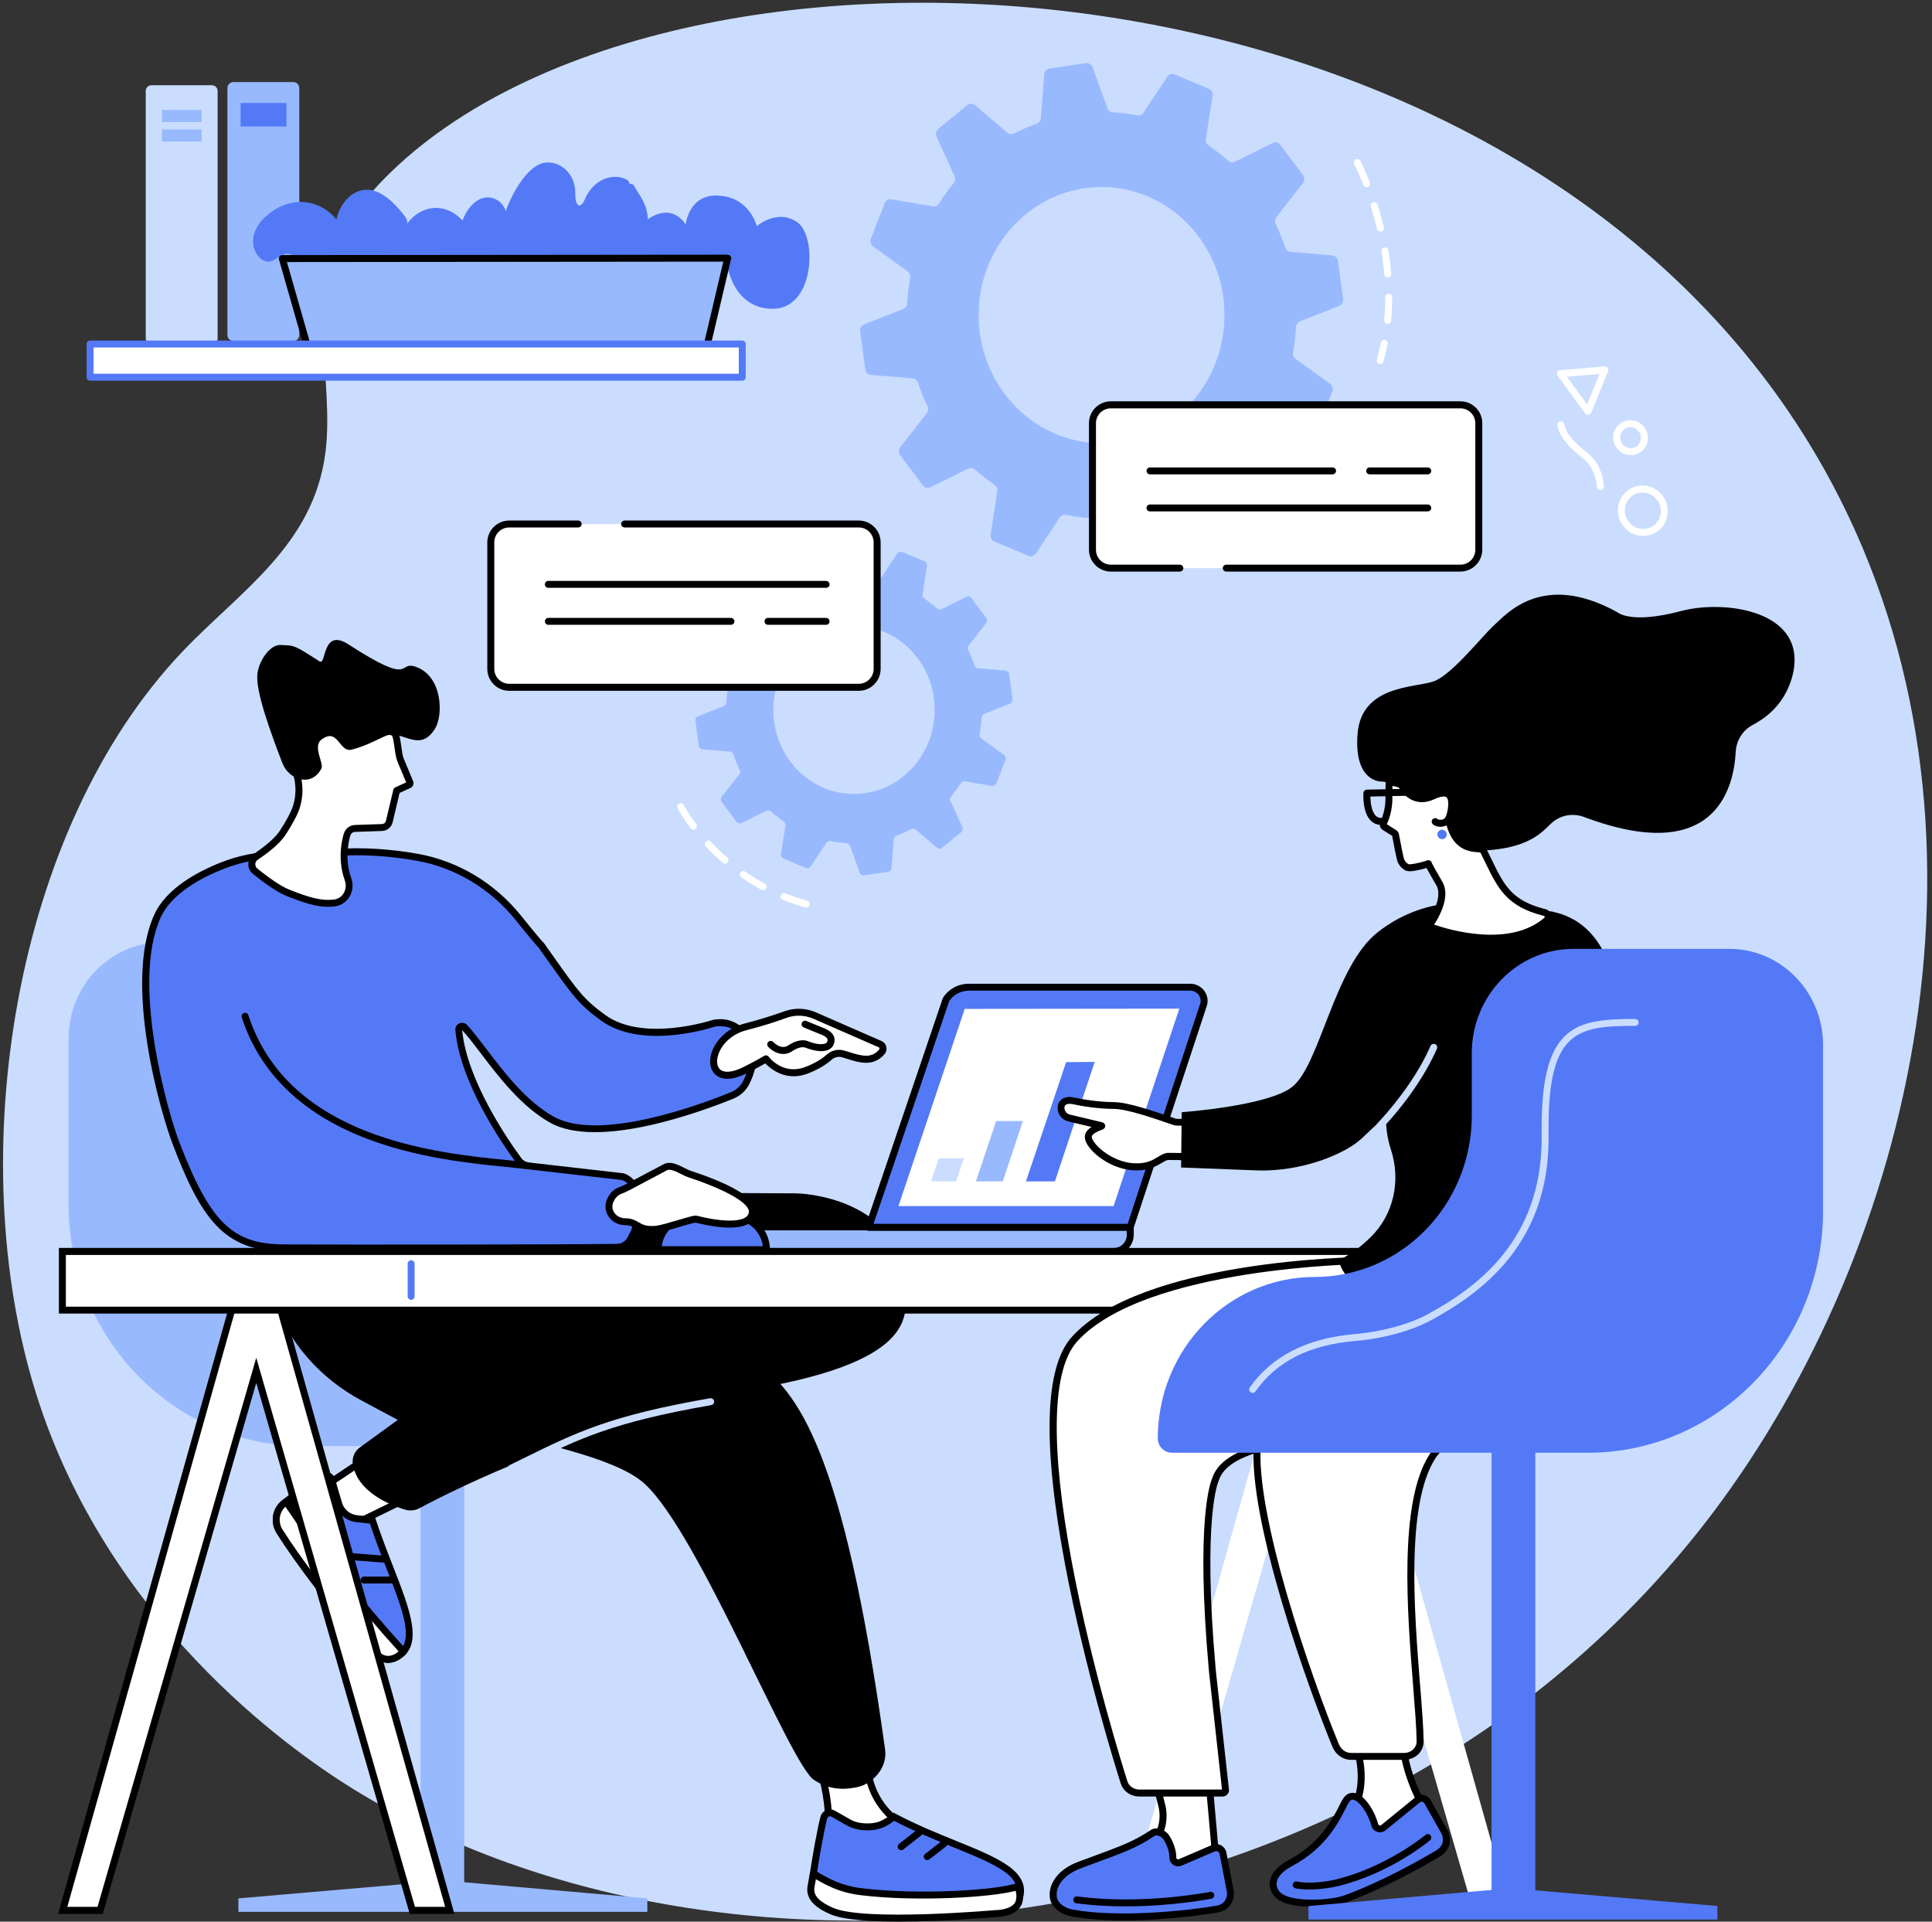 <?xml version="1.0" encoding="UTF-8"?>
<svg width="186px" height="185px" viewBox="0 0 186 185" version="1.1" xmlns="http://www.w3.org/2000/svg" xmlns:xlink="http://www.w3.org/1999/xlink">
    <rect x="0" y="0" width="186" height="185" fill="#333333" stroke="none"/>
    <!-- Generator: Sketch 53.2 (72643) - https://sketchapp.com -->
    <title>piktogramy rekrutacja 3@2x</title>
    <desc>Created with Sketch.</desc>
    <g id="Page-1" stroke="none" stroke-width="1" fill="none" fill-rule="evenodd">
        <g id="New---Dlaczego-my" transform="translate(-895, -4223)" fill-rule="nonzero">
            <g id="piktogramy-rekrutacja-3" transform="translate(895, 4223)">
                <g id="Interviewing_candidate">
                    <path d="M164.92,145.613 C132.967,187.994 70.469,194.828 33.895,172.161 C27.567,168.239 10.248,155.849 3.457,134.11 C-3.656,111.344 1.293,79.836 17.559,62.737 C23.092,56.918 30.181,52.518 31.328,43.577 C32.24,36.481 29.111,28.824 33.907,21.039 C33.907,21.039 34.942,19.364 36.504,17.712 C63.205,-10.575 147.928,-6.851 176.384,46.565 C193.861,79.381 184.257,119.964 164.92,145.613 Z" id="Path" fill="#CADDFF"></path>
                    <g id="Group" transform="translate(5.264, 57.192)">
                        <g transform="translate(0, 4.085)">
                            <g transform="translate(1.17, 29.18)" fill="#99B9FF">
                                <path d="M33.989,10.312 L33.989,16.3 C33.989,24.885 40.756,31.841 49.103,31.841 C57.449,31.841 64.217,38.797 64.217,47.382 C64.217,48.147 63.597,48.765 62.836,48.765 L22.829,48.765 C10.318,48.765 0.17,38.331 0.17,25.462 L0.17,9.524 C0.17,4.406 4.205,0.257 9.183,0.257 L24.221,0.257 C29.614,0.263 33.989,4.762 33.989,10.312 Z" id="Path"></path>
                                <rect id="Rectangle" x="34.047" y="47.429" width="4.211" height="45.544"></rect>
                                <polygon id="Path" points="55.888 92.302 37.253 90.662 35.545 90.662 16.518 92.302 16.518 93.597 55.888 93.597"></polygon>
                            </g>
                            <g transform="translate(8.189, 0)">
                                <g transform="translate(10.528, 53.107)">
                                    <g transform="translate(5.264, 25.095)">
                                        <polygon id="Path" fill="#FFFFFF" points="6.568 0.554 0.86 4.377 3.749 7.797 10.324 4.587"></polygon>
                                        <path d="M3.749,8.135 C3.656,8.135 3.556,8.094 3.492,8.019 L0.602,4.599 C0.538,4.529 0.515,4.429 0.526,4.336 C0.538,4.243 0.591,4.155 0.673,4.103 L6.381,0.28 C6.516,0.187 6.703,0.21 6.814,0.333 L10.569,4.365 C10.639,4.441 10.675,4.552 10.651,4.651 C10.634,4.756 10.563,4.844 10.47,4.891 L3.895,8.106 C3.849,8.124 3.802,8.135 3.749,8.135 Z M1.357,4.447 L3.837,7.382 L9.768,4.482 L6.516,0.986 L1.357,4.447 Z" id="Shape" fill="#000000"></path>
                                    </g>
                                    <g transform="translate(1.755, 26.845)">
                                        <g>
                                            <path d="M5.346,0.905 C4.486,1.436 2.907,2.439 1.614,3.49 C0.801,4.149 0.62,5.317 1.182,6.198 C2.755,8.701 6.668,14.094 10.669,18.138 C10.944,18.412 11.599,18.763 12.464,18.296 C15.436,16.685 12.26,11.637 10.131,5.147 L8.598,4.978 C7.785,4.885 7.107,4.319 6.873,3.531 L6.194,1.231 C6.089,0.87 5.668,0.706 5.346,0.905 Z" id="Path" fill="#5479F7"></path>
                                            <path d="M11.622,18.856 C11.107,18.856 10.686,18.634 10.423,18.372 C6.428,14.327 2.533,8.982 0.895,6.373 C0.246,5.34 0.462,3.986 1.404,3.227 C2.72,2.159 4.328,1.132 5.171,0.619 C5.41,0.473 5.703,0.444 5.966,0.543 C6.235,0.642 6.434,0.858 6.51,1.132 L7.188,3.432 C7.382,4.091 7.949,4.564 8.627,4.64 L10.37,4.832 L10.435,5.036 C10.967,6.653 11.575,8.211 12.113,9.588 C13.78,13.86 15.102,17.234 12.611,18.582 C12.265,18.78 11.926,18.856 11.622,18.856 Z M5.522,1.185 C4.691,1.692 3.112,2.702 1.825,3.747 C1.146,4.295 0.994,5.27 1.462,6.017 C3.088,8.602 6.943,13.895 10.903,17.899 C10.996,17.992 11.493,18.43 12.301,17.998 C14.272,16.93 13.108,13.954 11.499,9.834 C10.979,8.509 10.394,7.009 9.879,5.451 L8.563,5.305 C7.615,5.2 6.826,4.535 6.551,3.618 L5.872,1.319 C5.849,1.249 5.796,1.191 5.732,1.161 C5.691,1.156 5.609,1.132 5.522,1.185 Z" id="Shape" fill="#000000"></path>
                                        </g>
                                        <g transform="translate(0, 2.918)">
                                            <path d="M1.813,0.414 C1.813,0.414 1.679,0.519 1.62,0.572 C0.807,1.231 0.626,2.399 1.187,3.28 C2.761,5.783 6.674,11.176 10.675,15.22 C10.949,15.494 11.605,15.845 12.47,15.378 C12.733,15.232 13.125,14.864 13.125,14.864 L12.856,14.567 C9.002,10.33 5.457,5.813 2.258,1.056 L1.813,0.414 Z" id="Path" fill="#FFFFFF"></path>
                                            <path d="M11.622,15.938 C11.107,15.938 10.686,15.716 10.423,15.454 C6.428,11.409 2.533,6.064 0.895,3.455 C0.246,2.422 0.462,1.068 1.404,0.309 C1.468,0.257 1.603,0.152 1.603,0.152 C1.679,0.093 1.772,0.07 1.86,0.082 C1.954,0.093 2.035,0.146 2.088,0.228 L2.521,0.87 C5.703,5.597 9.253,10.125 13.09,14.339 L13.359,14.637 C13.482,14.771 13.476,14.981 13.342,15.103 C13.301,15.144 12.909,15.506 12.616,15.67 C12.265,15.862 11.926,15.938 11.622,15.938 Z M1.737,0.905 C1.135,1.465 1.012,2.387 1.462,3.099 C3.088,5.684 6.943,10.977 10.903,14.981 C10.996,15.074 11.493,15.512 12.301,15.08 C12.4,15.028 12.523,14.928 12.64,14.835 L12.599,14.788 C8.744,10.551 5.165,5.994 1.971,1.243 L1.737,0.905 Z" id="Shape" fill="#000000"></path>
                                        </g>
                                        <path d="M11.166,9.203 C11.154,9.203 11.148,9.203 11.137,9.203 L8.235,8.976 C8.048,8.958 7.914,8.801 7.925,8.614 C7.937,8.427 8.107,8.293 8.288,8.305 L11.189,8.532 C11.376,8.55 11.511,8.707 11.499,8.894 C11.482,9.075 11.335,9.203 11.166,9.203 Z" id="Path" fill="#000000"></path>
                                        <path d="M9.312,11.217 C9.125,11.217 8.978,11.065 8.978,10.884 C8.978,10.697 9.125,10.551 9.312,10.551 L12.148,10.546 C12.148,10.546 12.148,10.546 12.148,10.546 C12.336,10.546 12.482,10.697 12.482,10.878 C12.482,11.065 12.336,11.211 12.148,11.211 L9.312,11.217 C9.312,11.217 9.312,11.217 9.312,11.217 Z" id="Path" fill="#000000"></path>
                                    </g>
                                    <path d="M52.571,0.502 C54.911,0.514 62.86,1.827 63.094,9.092 C63.176,11.567 65.158,16.136 50.29,19.031 C32.568,22.486 19.384,29.209 16.412,30.808 C15.98,31.041 15.471,31.094 15.003,30.948 C13.517,30.493 10.376,29.221 9.984,26.53 C9.897,25.929 10.166,25.328 10.657,24.966 L14.313,22.311 L10.844,20.455 C6.884,18.342 3.755,14.858 2.328,10.592 C1.059,6.776 0.427,0.245 0.427,0.245 L52.571,0.502 Z" id="Path" fill="#000000"></path>
                                    <polygon id="Path" fill="#FFFFFF" points="117.964 69.95 102.932 17.963 87.905 69.95 84.302 69.95 100.814 11.293 105.049 11.287 121.567 69.95"></polygon>
                                    <g transform="translate(54.396, 54.858)">
                                        <path d="M0.825,1.949 C1.392,4.079 1.532,6.303 1.246,8.485 L9.78,7.062 C7.668,6.268 6.054,4.529 5.416,2.364 L4.931,0.712 L0.825,1.949 Z" id="Path" fill="#FFFFFF"></path>
                                        <path d="M1.246,8.818 C1.158,8.818 1.076,8.783 1.012,8.725 C0.936,8.649 0.901,8.544 0.912,8.439 C1.199,6.285 1.059,4.132 0.497,2.031 C0.45,1.856 0.55,1.675 0.725,1.622 L4.825,0.391 C4.913,0.368 5.001,0.374 5.083,0.414 C5.159,0.455 5.217,0.531 5.247,0.613 L5.732,2.264 C6.335,4.319 7.89,5.988 9.891,6.741 C10.031,6.793 10.119,6.933 10.107,7.085 C10.09,7.237 9.978,7.359 9.826,7.382 L1.293,8.806 C1.287,8.818 1.269,8.818 1.246,8.818 Z M1.234,2.177 C1.714,4.114 1.848,6.099 1.638,8.083 L8.662,6.91 C6.955,5.959 5.656,4.359 5.1,2.463 L4.708,1.132 L1.234,2.177 Z" id="Shape" fill="#000000"></path>
                                    </g>
                                    <g transform="translate(53.226, 59.527)">
                                        <g transform="translate(0.585, 0)">
                                            <path d="M1.521,1.08 C1.246,2.142 0.678,5.13 0.456,6.927 C0.316,8.054 1.053,9.104 2.152,9.373 C5.264,10.137 12.657,9.95 18.816,10.096 C19.238,10.108 20.01,9.886 20.337,8.865 C21.448,5.363 14.804,4.447 8.265,0.992 C8.265,0.992 7.885,1.313 7.329,1.617 C6.387,2.124 4.849,2.078 3.919,1.552 L2.433,0.706 C2.071,0.496 1.62,0.683 1.521,1.08 Z" id="Path" fill="#5479F7"></path>
                                            <path d="M18.846,10.429 C18.834,10.429 18.822,10.429 18.811,10.429 C17.237,10.394 15.558,10.376 13.932,10.365 C9.043,10.318 4.428,10.277 2.071,9.699 C0.801,9.384 -0.041,8.176 0.123,6.886 C0.345,5.095 0.912,2.101 1.193,0.998 C1.269,0.706 1.468,0.473 1.749,0.356 C2.024,0.239 2.334,0.257 2.591,0.409 L4.077,1.255 C4.925,1.739 6.335,1.762 7.159,1.319 C7.68,1.039 8.037,0.735 8.042,0.735 L8.218,0.589 L8.417,0.694 C10.435,1.762 12.476,2.591 14.278,3.321 C18.319,4.961 21.513,6.256 20.653,8.964 C20.308,10.05 19.472,10.429 18.846,10.429 Z M1.842,1.161 C1.562,2.241 1,5.247 0.784,6.968 C0.667,7.919 1.287,8.818 2.228,9.046 C4.504,9.606 9.294,9.653 13.932,9.694 C15.558,9.705 17.243,9.723 18.822,9.758 C18.968,9.769 19.705,9.729 20.015,8.76 C20.659,6.741 18.284,5.661 14.026,3.939 C12.265,3.227 10.277,2.416 8.294,1.383 C8.124,1.512 7.838,1.71 7.481,1.903 C6.457,2.457 4.785,2.428 3.743,1.832 L2.258,0.986 C2.182,0.94 2.088,0.934 2.006,0.969 C1.924,1.01 1.866,1.08 1.842,1.161 Z" id="Shape" fill="#000000"></path>
                                        </g>
                                        <g transform="translate(0, 5.836)">
                                            <path d="M0.872,1.908 C0.866,1.938 0.86,1.961 0.86,1.973 C0.719,3.099 1.807,3.77 2.843,4.225 C5.978,5.608 18.699,4.47 18.699,4.47 C18.699,4.47 20.407,4.488 20.858,3.461 C20.922,3.309 20.957,3.087 20.969,2.9 C20.986,2.702 20.963,2.498 20.916,2.305 L20.805,1.844 C19.074,2.533 11.283,3.058 5.627,2.358 C3.252,2.066 1.883,1.039 1.088,0.648 C1.094,0.648 0.983,1.261 0.872,1.908 Z" id="Path" fill="#FFFFFF"></path>
                                            <path d="M9.358,5.247 C6.58,5.247 3.948,5.077 2.708,4.529 C1.69,4.079 0.351,3.321 0.526,1.926 C0.526,1.92 0.532,1.891 0.538,1.844 C0.649,1.202 0.76,0.584 0.76,0.584 C0.778,0.479 0.848,0.391 0.942,0.344 C1.035,0.298 1.146,0.298 1.24,0.344 C1.398,0.42 1.573,0.519 1.772,0.636 C2.585,1.097 3.814,1.792 5.668,2.025 C11.265,2.72 18.98,2.212 20.676,1.535 C20.764,1.5 20.869,1.506 20.951,1.547 C21.039,1.593 21.098,1.669 21.121,1.762 L21.232,2.224 C21.291,2.463 21.308,2.696 21.291,2.93 C21.267,3.216 21.22,3.437 21.15,3.601 C20.635,4.762 18.91,4.809 18.699,4.809 C18.284,4.838 13.646,5.247 9.358,5.247 Z M1.199,1.961 L1.193,2.008 C1.1,2.743 1.655,3.326 2.977,3.916 C6.001,5.252 18.542,4.149 18.67,4.138 C18.682,4.138 18.694,4.138 18.705,4.138 C19.115,4.132 20.255,4.003 20.554,3.332 C20.571,3.291 20.618,3.163 20.641,2.883 C20.653,2.725 20.641,2.562 20.6,2.393 L20.571,2.282 C18.272,2.918 10.949,3.362 5.592,2.696 C3.603,2.451 2.305,1.716 1.451,1.226 C1.415,1.208 1.38,1.185 1.345,1.167 C1.304,1.389 1.252,1.675 1.199,1.961 Z" id="Shape" fill="#000000"></path>
                                        </g>
                                        <path d="M9.557,4.208 C9.458,4.208 9.358,4.167 9.294,4.079 C9.177,3.933 9.206,3.723 9.347,3.607 L11.183,2.159 C11.33,2.043 11.54,2.072 11.657,2.212 C11.774,2.358 11.745,2.568 11.605,2.685 L9.768,4.132 C9.704,4.184 9.628,4.208 9.557,4.208 Z" id="Path" fill="#000000"></path>
                                        <path d="M12.061,5.165 C11.961,5.165 11.862,5.118 11.798,5.036 C11.686,4.891 11.71,4.68 11.856,4.57 L13.465,3.321 C13.611,3.21 13.821,3.233 13.932,3.379 C14.044,3.525 14.02,3.735 13.874,3.846 L12.265,5.095 C12.201,5.141 12.131,5.165 12.061,5.165 Z" id="Path" fill="#000000"></path>
                                    </g>
                                    <path d="M37.27,11.847 C37.27,11.847 43.768,13.277 48.6,16.615 C52.788,19.51 57.204,25.036 61.228,54.024 C61.497,55.967 59.836,57.362 58.695,57.63 C57.081,58.004 55.753,57.858 54.39,56.976 C52.068,55.471 43.289,33.177 38.06,28.444 C32.831,23.712 10.733,22.702 6.469,16.679 C2.205,10.656 12.669,10.656 12.669,10.656 L37.27,11.847 Z" id="Path" fill="#000000"></path>
                                    <path d="M25.239,27.295 C25.116,27.295 24.993,27.225 24.94,27.108 C24.858,26.945 24.929,26.74 25.092,26.659 C25.519,26.449 25.929,26.25 26.327,26.052 C31.585,23.466 34.761,21.902 44.377,20.227 C44.558,20.198 44.734,20.315 44.763,20.502 C44.792,20.683 44.675,20.858 44.488,20.887 C34.966,22.55 31.819,24.097 26.613,26.653 C26.215,26.851 25.806,27.05 25.373,27.26 C25.338,27.283 25.285,27.295 25.239,27.295 Z" id="Path" fill="#CADDFF"></path>
                                </g>
                                <g transform="translate(50.887, 33.265)">
                                    <g>
                                        <g transform="translate(0, 22.76)">
                                            <path d="M42.096,3.181 L2.837,3.181 C1.527,3.181 0.468,2.118 0.468,0.817 L0.468,0.817 L44.47,0.817 L44.47,0.817 C44.47,2.118 43.406,3.181 42.096,3.181 Z" id="Path" fill="#99B9FF"></path>
                                            <path d="M42.868,3.513 L2.076,3.513 C1.006,3.513 0.14,2.644 0.14,1.582 L0.14,0.817 C0.14,0.63 0.292,0.484 0.474,0.484 L44.476,0.484 C44.663,0.484 44.81,0.636 44.81,0.817 L44.81,1.582 C44.804,2.644 43.932,3.513 42.868,3.513 Z M0.807,1.15 L0.807,1.582 C0.807,2.282 1.375,2.848 2.076,2.848 L42.868,2.848 C43.57,2.848 44.137,2.282 44.137,1.582 L44.137,1.15 L0.807,1.15 Z" id="Shape" fill="#000000"></path>
                                        </g>
                                        <g transform="translate(18.717, 0)">
                                            <path d="M25.753,23.618 L0.579,23.618 L8.025,1.687 C8.505,0.951 9.335,0.502 10.236,0.502 L31.521,0.502 C32.486,0.502 33.106,1.441 32.796,2.27 C32.661,2.591 25.753,23.618 25.753,23.618 Z" id="Path" fill="#5479F7"></path>
                                            <path d="M25.753,23.951 L0.579,23.951 C0.474,23.951 0.368,23.898 0.304,23.811 C0.24,23.723 0.222,23.612 0.257,23.507 L7.703,1.576 C7.715,1.552 7.727,1.523 7.738,1.5 C8.282,0.659 9.212,0.163 10.23,0.163 L31.515,0.163 C32.082,0.163 32.591,0.426 32.913,0.887 C33.217,1.331 33.287,1.891 33.1,2.381 C32.983,2.696 28.45,16.475 26.069,23.717 C26.028,23.857 25.9,23.951 25.753,23.951 Z M1.041,23.28 L25.508,23.28 C26.297,20.875 32.351,2.463 32.474,2.142 C32.585,1.856 32.538,1.523 32.357,1.261 C32.164,0.986 31.86,0.829 31.515,0.829 L10.236,0.829 C9.464,0.829 8.75,1.202 8.329,1.827 L1.041,23.28 Z" id="Shape" fill="#000000"></path>
                                        </g>
                                        <polygon id="Path" fill="#FFFFFF" points="42.868 21.57 22.156 21.57 28.538 2.585 49.196 2.562"></polygon>
                                    </g>
                                    <g transform="translate(25.151, 7.587)" id="Path">
                                        <polygon fill="#CADDFF" points="2.562 11.602 0.14 11.602 0.889 9.384 3.299 9.378"></polygon>
                                        <polygon fill="#99B9FF" points="7.054 11.602 4.463 11.602 6.411 5.795 8.99 5.789"></polygon>
                                        <polygon fill="#5479F7" points="12.072 11.602 9.282 11.602 13.149 0.123 15.898 0.105"></polygon>
                                    </g>
                                </g>
                                <g transform="translate(0, 19.842)">
                                    <g>
                                        <path d="M1.708,7.073 C2.808,4.651 5.732,3.081 8.007,2.194 C9.581,1.582 11.248,1.243 12.932,1.179 L18.892,0.945 C21.144,0.782 23.8,0.887 26.695,1.401 C30.544,2.083 33.995,4.19 36.451,7.237 C37.563,8.614 38.539,9.804 38.621,9.834 C41.844,14.368 42.283,15.168 44.611,16.86 C48.5,19.685 55.315,17.379 55.315,17.379 C57.584,17.041 58.409,18.733 58.818,19.679 C59.315,20.811 58.836,22.194 58.397,23.081 C58.116,23.647 57.637,24.091 57.052,24.33 C54.133,25.521 44.201,29.238 39.645,26.653 C35.849,24.499 33.299,20 31.263,17.794 C31.058,17.572 30.69,17.735 30.713,18.039 C31.146,23.005 35.229,28.894 36.469,30.586 C36.691,30.89 37.03,31.082 37.399,31.129 L46.389,32.156 C46.512,32.168 46.646,32.215 46.781,32.29 C47.372,32.606 47.752,33.207 47.839,33.872 C47.98,34.934 47.892,36.918 47.565,37.56 L47.255,38.167 C47.003,38.657 46.506,38.967 45.962,38.978 C41.183,39.054 19.659,39.066 13.81,39.031 C8.464,39.002 6.317,36.358 3.463,28.894 C2.34,25.912 -1.228,13.539 1.708,7.073 Z" id="Path" fill="#5479F7"></path>
                                        <path d="M24.701,39.369 C20.062,39.369 15.933,39.364 13.815,39.352 C8.066,39.317 5.884,36.13 3.158,28.999 C2.024,26.023 -1.608,13.569 1.398,6.939 C2.544,4.412 5.557,2.795 7.879,1.885 C9.464,1.266 11.16,0.916 12.915,0.846 L18.875,0.613 C21.326,0.438 24.051,0.595 26.748,1.074 C30.632,1.762 34.17,3.881 36.703,7.026 C38.341,9.057 38.715,9.472 38.797,9.553 C38.832,9.577 38.861,9.606 38.885,9.635 C39.218,10.102 39.516,10.528 39.797,10.919 C42.189,14.298 42.757,15.098 44.804,16.586 C48.512,19.276 55.133,17.082 55.203,17.059 C55.221,17.053 55.244,17.047 55.262,17.047 C57.865,16.656 58.777,18.757 59.122,19.545 C59.66,20.776 59.187,22.229 58.695,23.227 C58.379,23.869 57.841,24.365 57.175,24.639 C54.203,25.853 44.155,29.6 39.475,26.945 C36.715,25.375 34.597,22.597 32.895,20.362 C32.234,19.492 31.608,18.669 31.041,18.045 C31.485,22.9 35.515,28.713 36.744,30.382 C36.908,30.61 37.165,30.756 37.446,30.791 L46.436,31.818 C46.582,31.829 46.757,31.882 46.945,31.987 C47.611,32.343 48.073,33.032 48.179,33.819 C48.319,34.864 48.249,36.959 47.875,37.7 L47.565,38.307 C47.26,38.908 46.652,39.288 45.974,39.299 C42.932,39.346 32.995,39.369 24.701,39.369 Z M1.708,7.073 L2.012,7.213 C-0.872,13.569 2.737,26.017 3.784,28.76 C6.75,36.521 8.908,38.652 13.821,38.681 C19.723,38.716 41.218,38.704 45.968,38.628 C46.395,38.622 46.775,38.383 46.968,37.998 L47.278,37.391 C47.559,36.837 47.652,34.922 47.518,33.901 C47.442,33.323 47.108,32.827 46.629,32.571 C46.488,32.495 46.406,32.483 46.371,32.477 L37.37,31.45 C36.908,31.397 36.481,31.152 36.206,30.773 C34.948,29.069 30.825,23.105 30.386,18.056 C30.362,17.771 30.515,17.514 30.772,17.403 C31.029,17.292 31.322,17.35 31.515,17.56 C32.111,18.208 32.755,19.054 33.439,19.953 C35.1,22.136 37.171,24.861 39.815,26.361 C44.231,28.871 54.034,25.206 56.929,24.021 C57.438,23.811 57.859,23.426 58.099,22.935 C58.532,22.06 58.953,20.811 58.514,19.813 C57.993,18.623 57.21,17.444 55.391,17.706 C54.829,17.893 48.307,19.959 44.412,17.129 C42.277,15.576 41.698,14.759 39.253,11.31 C38.984,10.925 38.686,10.511 38.364,10.061 C38.171,9.88 37.697,9.332 36.188,7.453 C33.755,4.429 30.362,2.399 26.637,1.739 C23.993,1.266 21.326,1.115 18.916,1.284 L12.944,1.517 C11.265,1.582 9.645,1.92 8.13,2.509 C5.919,3.373 3.071,4.891 2.012,7.213 L1.708,7.073 Z" id="Shape" fill="#000000"></path>
                                    </g>
                                    <g transform="translate(49.132, 35.599)">
                                        <path d="M0.778,3.589 L11.213,3.589 C11.213,1.815 9.768,0.374 7.99,0.374 L4.001,0.374 C2.217,0.374 0.778,1.815 0.778,3.589 Z" id="Path" fill="#5479F7"></path>
                                        <path d="M11.207,3.922 L0.772,3.922 C0.585,3.922 0.439,3.77 0.439,3.589 C0.439,1.634 2.035,0.041 3.995,0.041 L7.984,0.041 C9.943,0.041 11.54,1.634 11.54,3.589 C11.546,3.776 11.394,3.922 11.207,3.922 Z M1.129,3.256 L10.85,3.256 C10.686,1.827 9.464,0.712 7.984,0.712 L3.995,0.712 C2.521,0.712 1.298,1.827 1.129,3.256 Z" id="Shape" fill="#000000"></path>
                                    </g>
                                    <g transform="translate(44.453, 30.347)">
                                        <path d="M0.942,3.928 C1.129,3.566 1.433,3.28 1.819,3.146 C2.094,3.046 2.363,2.918 2.615,2.784 L6.165,0.899 C6.832,0.572 7.779,1.331 8.469,1.558 C10.552,2.241 14.868,3.858 14.512,5.369 C14.125,7.003 10.423,6.227 9.107,5.9 C8.809,5.824 6.083,6.811 5.223,6.875 C4.036,6.962 3.761,6.665 3.176,6.355 C2.913,6.215 2.615,6.151 2.293,6.151 C1.802,6.145 1.334,5.941 1.029,5.562 L1.024,5.55 C0.684,5.13 0.626,4.546 0.872,4.062 L0.942,3.928 Z" id="Path" fill="#FFFFFF"></path>
                                        <path d="M4.825,7.225 C4.018,7.225 3.65,7.015 3.258,6.787 C3.182,6.741 3.1,6.694 3.012,6.647 C2.802,6.536 2.568,6.484 2.287,6.484 C1.679,6.478 1.123,6.215 0.766,5.766 C0.339,5.235 0.263,4.505 0.573,3.91 L0.643,3.776 C0.872,3.326 1.246,2.994 1.702,2.83 C1.924,2.749 2.164,2.644 2.457,2.486 L6.007,0.601 C6.633,0.292 7.329,0.648 7.949,0.957 C8.177,1.074 8.393,1.179 8.575,1.243 C13.038,2.708 15.149,4.126 14.839,5.451 C14.751,5.824 14.529,6.116 14.184,6.332 C12.985,7.062 10.464,6.589 9.054,6.239 C8.867,6.25 8.148,6.466 7.563,6.635 C6.662,6.904 5.732,7.178 5.247,7.219 C5.095,7.219 4.954,7.225 4.825,7.225 Z M6.528,1.15 C6.446,1.15 6.375,1.161 6.305,1.196 L2.767,3.076 C2.445,3.245 2.176,3.367 1.924,3.461 C1.632,3.566 1.386,3.788 1.234,4.085 L1.164,4.219 C0.977,4.581 1.024,5.025 1.281,5.346 C1.521,5.649 1.889,5.818 2.293,5.818 C2.679,5.818 3.024,5.9 3.328,6.064 C3.422,6.116 3.509,6.163 3.597,6.215 C4.001,6.449 4.293,6.612 5.194,6.548 C5.603,6.519 6.58,6.227 7.37,5.994 C8.639,5.614 8.984,5.527 9.189,5.579 C11.376,6.128 13.114,6.192 13.833,5.754 C14.026,5.638 14.137,5.486 14.184,5.293 C14.383,4.447 12.102,3.105 8.364,1.873 C8.136,1.797 7.896,1.681 7.645,1.552 C7.265,1.36 6.843,1.15 6.528,1.15 Z" id="Shape" fill="#000000"></path>
                                    </g>
                                    <g transform="translate(54.396, 15.757)">
                                        <g>
                                            <path d="M17.056,4.389 C17.255,4.149 17.167,3.776 16.88,3.653 L10.581,0.899 C9.686,0.508 8.68,0.473 7.779,0.8 C6.849,1.138 5.51,1.587 3.972,1.973 C0.006,2.976 -0.292,8.2 3.808,6.192 C5.112,5.55 5.896,5.066 5.896,5.066 C5.884,5.071 7.387,7.079 9.791,6.174 C10.885,5.76 11.587,5.27 11.996,4.896 C12.347,4.581 12.833,4.47 13.283,4.587 C14.365,4.867 15.962,5.702 17.056,4.389 Z" id="Path" fill="#FFFFFF"></path>
                                            <path d="M2.176,6.98 C1.685,6.98 1.345,6.828 1.111,6.647 C0.602,6.256 0.409,5.573 0.579,4.774 C0.831,3.572 1.948,2.136 3.884,1.646 C5.445,1.249 6.797,0.794 7.662,0.484 C8.651,0.123 9.739,0.163 10.715,0.589 L17.015,3.344 C17.249,3.449 17.418,3.647 17.477,3.898 C17.535,4.149 17.477,4.406 17.313,4.599 C16.255,5.871 14.81,5.41 13.751,5.071 C13.552,5.007 13.371,4.949 13.201,4.902 C12.856,4.815 12.488,4.902 12.225,5.136 C11.815,5.503 11.078,6.034 9.914,6.478 C8.118,7.155 6.785,6.344 6.153,5.801 C6.013,5.684 5.908,5.579 5.826,5.497 C5.492,5.69 4.849,6.052 3.96,6.49 C3.211,6.851 2.632,6.98 2.176,6.98 Z M9.048,0.905 C8.657,0.905 8.265,0.975 7.89,1.109 C7.013,1.43 5.638,1.891 4.048,2.294 C2.392,2.714 1.445,3.91 1.234,4.908 C1.123,5.445 1.228,5.888 1.521,6.116 C1.93,6.431 2.708,6.35 3.656,5.883 C4.931,5.258 5.709,4.78 5.715,4.774 C5.837,4.698 5.989,4.71 6.101,4.797 C6.13,4.821 6.153,4.85 6.177,4.879 C6.258,4.984 7.569,6.641 9.668,5.848 C10.733,5.445 11.4,4.966 11.768,4.634 C12.201,4.243 12.798,4.103 13.365,4.249 C13.552,4.295 13.745,4.359 13.95,4.424 C15.167,4.809 16.079,5.019 16.793,4.161 C16.828,4.114 16.828,4.068 16.822,4.038 C16.816,4.015 16.798,3.968 16.74,3.945 L10.441,1.191 C9.996,1.004 9.522,0.905 9.048,0.905 Z" id="Shape" fill="#000000"></path>
                                        </g>
                                        <path d="M7.563,4.593 C6.925,4.593 6.37,4.19 6.101,3.893 C5.978,3.753 5.989,3.542 6.124,3.42 C6.264,3.297 6.475,3.309 6.598,3.443 C6.627,3.472 7.346,4.243 8.054,3.758 C8.563,3.414 9.318,3.122 9.902,3.35 C11.388,3.928 11.757,3.49 11.757,3.484 C11.856,3.291 11.821,3.198 11.815,3.169 C11.768,3.035 11.599,2.895 11.33,2.772 L9.528,2.037 C9.358,1.967 9.277,1.774 9.347,1.599 C9.417,1.43 9.61,1.348 9.785,1.418 L11.599,2.159 C12.061,2.369 12.342,2.638 12.453,2.953 C12.54,3.216 12.511,3.49 12.365,3.776 C12.324,3.869 11.827,4.815 9.663,3.974 C9.388,3.869 8.885,4.009 8.434,4.313 C8.136,4.517 7.838,4.593 7.563,4.593 Z" id="Path" fill="#000000"></path>
                                    </g>
                                    <path d="M37.411,31.456 C37.393,31.456 37.381,31.456 37.364,31.45 C36.82,31.38 36.135,31.31 35.346,31.228 C31.866,30.884 26.613,30.365 21.595,28.398 C15.518,26.011 11.552,22.118 9.821,16.825 C9.762,16.65 9.862,16.463 10.037,16.405 C10.212,16.347 10.4,16.446 10.458,16.621 C14.342,28.479 28.573,29.892 35.41,30.569 C36.212,30.65 36.902,30.715 37.452,30.791 C37.633,30.814 37.762,30.983 37.738,31.164 C37.715,31.333 37.574,31.456 37.411,31.456 Z" id="Path" fill="#000000"></path>
                                </g>
                                <g transform="translate(9.943, 0)">
                                    <g transform="translate(0, 7.003)">
                                        <path d="M10.025,12.069 C10.125,11.73 10.423,11.491 10.774,11.474 L13.394,11.386 C13.728,11.374 14.014,11.135 14.09,10.808 L14.798,7.826 L15.98,7.289 C16.073,7.248 16.114,7.137 16.073,7.044 L15.149,4.815 C14.874,3.998 14.88,2.241 14.453,2.229 C14.453,2.229 6.457,-1.255 4.72,2.731 C4.457,3.332 4.445,4.015 4.65,4.64 L5.077,5.912 C5.504,7.184 5.504,8.579 4.983,9.822 C4.872,10.079 4.469,10.919 3.802,11.923 C3.24,12.769 2.065,13.65 1.222,14.216 C0.743,14.537 0.714,15.226 1.164,15.588 C2.03,16.288 3.34,17.269 4.282,17.648 C6.51,18.547 7.627,18.78 8.768,18.652 C9.873,18.529 10.499,17.397 10.119,16.352 C9.318,14.181 10.025,12.069 10.025,12.069 Z" id="Path" fill="#FFFFFF"></path>
                                        <path d="M8.189,19.019 C7.148,19.019 6.019,18.716 4.147,17.957 C3.182,17.566 1.872,16.592 0.948,15.845 C0.649,15.605 0.491,15.249 0.509,14.864 C0.526,14.485 0.719,14.141 1.035,13.93 C2.228,13.131 3.112,12.349 3.521,11.73 C4.176,10.744 4.574,9.921 4.673,9.682 C5.147,8.561 5.176,7.254 4.755,6.011 L4.328,4.739 C4.088,4.021 4.118,3.256 4.404,2.591 C4.761,1.768 5.387,1.179 6.264,0.835 C9.177,-0.303 13.968,1.657 14.529,1.897 C15.009,1.973 15.114,2.685 15.237,3.572 C15.295,3.986 15.354,4.412 15.447,4.692 L16.372,6.91 C16.483,7.172 16.366,7.47 16.102,7.587 L15.073,8.054 L14.406,10.878 C14.295,11.351 13.88,11.695 13.394,11.719 L10.774,11.806 C10.569,11.812 10.394,11.958 10.335,12.156 C10.335,12.162 10.335,12.168 10.329,12.168 C10.324,12.185 9.668,14.199 10.411,16.236 C10.639,16.86 10.575,17.525 10.236,18.074 C9.914,18.588 9.388,18.92 8.785,18.984 C8.592,19.008 8.393,19.019 8.189,19.019 Z M8.388,1.15 C6.65,1.15 5.522,1.722 5.024,2.865 C4.802,3.379 4.779,3.974 4.966,4.535 L5.393,5.807 C5.861,7.207 5.826,8.678 5.293,9.95 C5.165,10.26 4.738,11.112 4.083,12.11 C3.498,12.997 2.305,13.895 1.41,14.497 C1.269,14.59 1.187,14.736 1.182,14.905 C1.176,15.074 1.246,15.226 1.375,15.331 C2.632,16.347 3.708,17.064 4.404,17.344 C6.528,18.202 7.621,18.447 8.727,18.325 C9.13,18.278 9.47,18.068 9.68,17.724 C9.908,17.356 9.955,16.895 9.797,16.469 C8.99,14.251 9.651,12.133 9.709,11.97 C9.85,11.497 10.271,11.164 10.762,11.141 L13.383,11.053 C13.564,11.047 13.722,10.913 13.763,10.732 L14.471,7.75 C14.494,7.651 14.564,7.563 14.658,7.523 L15.705,7.044 L14.833,4.943 C14.833,4.937 14.827,4.931 14.827,4.92 C14.71,4.581 14.646,4.12 14.582,3.671 C14.529,3.286 14.447,2.714 14.348,2.544 C14.336,2.539 14.324,2.539 14.313,2.533 C14.295,2.527 12.318,1.669 10.166,1.313 C9.516,1.208 8.92,1.15 8.388,1.15 Z" id="Shape" fill="#000000"></path>
                                    </g>
                                    <path d="M16.67,2.93 C14.792,2.253 16.611,4.943 10.16,0.765 C7.592,-0.899 8.037,2.825 7.37,2.399 C4.907,0.811 4.989,0.864 3.574,0.817 C2.632,0.788 1.591,2.235 1.398,3.49 C1.141,5.147 2.626,9.133 3.79,12.191 C4.387,13.767 6.574,14.567 7.545,12.717 C7.814,12.203 6.668,10.586 7.557,9.921 C9.189,8.701 9.23,11.234 10.493,10.884 C11.704,10.551 12.254,10.26 13.628,9.612 C15.289,8.824 16.91,11.333 18.471,8.9 C19.284,7.639 19.238,3.863 16.67,2.93 Z" id="Path" fill="#000000"></path>
                                </g>
                            </g>
                            <g transform="translate(0, 58.36)">
                                <g transform="translate(0, 5.252)">
                                    <polygon id="Path" fill="#FFFFFF" points="34.433 59.025 19.407 7.032 4.375 59.025 0.772 59.025 17.284 0.356 21.525 0.35 38.036 59.025"></polygon>
                                    <path d="M38.481,59.358 L34.182,59.358 L19.407,8.24 L4.632,59.358 L0.333,59.358 L17.032,0.023 L21.776,0.018 L21.846,0.263 L38.481,59.358 Z M34.685,58.686 L37.592,58.686 L21.267,0.683 L17.541,0.689 L1.217,58.686 L4.124,58.686 L19.407,5.824 L34.685,58.686 Z" id="Shape" fill="#000000"></path>
                                </g>
                                <g>
                                    <rect id="Rectangle" fill="#FFFFFF" transform="translate(70.317, 3.666) rotate(-180) translate(-70.317, -3.666) " x="0.743" y="0.842" width="139.149" height="5.649"></rect>
                                    <path d="M140.225,6.822 L0.404,6.822 L0.404,0.502 L140.225,0.502 L140.225,6.822 Z M1.076,6.157 L139.558,6.157 L139.558,1.179 L1.076,1.179 L1.076,6.157 Z" id="Shape" fill="#000000"></path>
                                </g>
                                <path d="M34.316,5.497 C34.129,5.497 33.983,5.346 33.983,5.165 L33.983,2.019 C33.983,1.832 34.135,1.687 34.316,1.687 C34.504,1.687 34.65,1.838 34.65,2.019 L34.65,5.165 C34.656,5.346 34.504,5.497 34.316,5.497 Z" id="Path" fill="#5479F7"></path>
                            </g>
                        </g>
                        <g transform="translate(95.34, 0)">
                            <g>
                                <g transform="translate(0, 61.861)">
                                    <g transform="translate(0, 51.356)">
                                        <g transform="translate(7.019, 0)">
                                            <path d="M8.715,0.426 L9.522,9.571 L0.877,10.481 L3.562,6.816 C4.282,5.836 4.521,4.593 4.229,3.414 L3.498,0.461 L8.715,0.426 Z" id="Path" fill="#FFFFFF"></path>
                                            <path d="M0.158,10.89 L3.287,6.618 C3.948,5.719 4.17,4.581 3.901,3.496 L3.065,0.128 L9.019,0.088 L9.879,9.869 L0.158,10.89 Z M3.925,0.794 L4.556,3.332 C4.872,4.61 4.609,5.953 3.831,7.009 L1.591,10.061 L9.16,9.268 L8.411,0.759 L3.925,0.794 Z" id="Shape" fill="#000000"></path>
                                        </g>
                                        <g transform="translate(0, 5.252)">
                                            <g>
                                                <path d="M17.138,2.755 L17.857,6.519 C17.857,6.519 17.957,7.896 16.553,8.135 C14.728,8.45 7.633,9.419 2.603,8.509 C1.451,8.299 0.93,7.581 0.836,7.202 C0.573,6.163 1.24,4.669 3.346,3.893 C7.101,2.509 8.528,2.054 10.359,0.817 C10.762,0.543 11.376,0.835 11.651,1.202 C11.651,1.202 12.312,2.171 12.306,3.186 C12.301,3.548 12.681,3.793 13.014,3.653 L16.214,2.282 C16.611,2.095 17.056,2.334 17.138,2.755 Z" id="Path" fill="#5479F7"></path>
                                                <path d="M7.592,9.221 C5.878,9.221 4.129,9.116 2.55,8.83 C1.193,8.585 0.626,7.703 0.515,7.272 C0.211,6.081 0.93,4.412 3.229,3.566 C3.65,3.408 4.048,3.262 4.416,3.128 C7.276,2.078 8.581,1.599 10.172,0.525 C10.727,0.152 11.523,0.461 11.92,0.98 C11.961,1.039 12.652,2.06 12.64,3.169 C12.64,3.245 12.687,3.291 12.716,3.309 C12.739,3.326 12.804,3.356 12.885,3.326 L16.085,1.955 C16.366,1.832 16.682,1.85 16.951,1.99 C17.22,2.136 17.407,2.387 17.465,2.69 L18.191,6.49 C18.232,7.067 17.957,8.229 16.611,8.456 C16.372,8.503 12.096,9.221 7.592,9.221 Z M10.733,1.033 C10.663,1.033 10.598,1.05 10.546,1.085 C8.891,2.206 7.563,2.69 4.65,3.758 C4.282,3.893 3.89,4.038 3.468,4.196 C1.556,4.902 0.936,6.204 1.17,7.114 C1.222,7.33 1.62,7.984 2.673,8.176 C7.153,8.987 13.681,8.287 16.506,7.803 C17.524,7.628 17.535,6.729 17.53,6.56 L16.81,2.819 C16.793,2.72 16.728,2.632 16.641,2.585 C16.553,2.539 16.448,2.533 16.354,2.574 L13.155,3.945 C12.891,4.056 12.587,4.033 12.353,3.869 C12.119,3.712 11.979,3.449 11.979,3.169 C11.985,2.27 11.394,1.389 11.382,1.377 C11.236,1.191 10.955,1.033 10.733,1.033 Z" id="Shape" fill="#000000"></path>
                                            </g>
                                            <path d="M7.738,7.867 C6.223,7.867 4.621,7.785 3.018,7.569 C2.837,7.546 2.708,7.377 2.732,7.196 C2.755,7.015 2.925,6.881 3.106,6.91 C9.399,7.756 15.833,6.484 15.898,6.472 C16.079,6.437 16.255,6.554 16.29,6.735 C16.325,6.916 16.208,7.091 16.026,7.126 C15.985,7.137 12.289,7.867 7.738,7.867 Z" id="Path" fill="#000000"></path>
                                        </g>
                                    </g>
                                    <g transform="translate(21.057, 48.438)">
                                        <g transform="translate(7.604, 0)">
                                            <path d="M5.82,0.502 C6.001,2.801 7.112,5.457 8.025,6.816 L3.972,9.886 L0.901,6.851 C1.62,5.871 2.258,3.583 1.293,0.56 L5.82,0.502 Z" id="Path" fill="#FFFFFF"></path>
                                            <path d="M3.942,10.33 L0.462,6.892 L0.632,6.659 C1.217,5.865 1.942,3.706 0.977,0.665 L0.836,0.233 L6.13,0.163 L6.153,0.479 C6.323,2.655 7.387,5.276 8.306,6.63 L8.481,6.892 L3.942,10.33 Z M1.334,6.811 L4.001,9.448 L7.575,6.741 C6.68,5.305 5.75,2.947 5.51,0.846 L1.737,0.899 C2.48,3.56 2.024,5.673 1.334,6.811 Z" id="Shape" fill="#000000"></path>
                                        </g>
                                        <g transform="translate(0, 4.669)">
                                            <g>
                                                <path d="M15.769,1.284 L17.448,4.249 C17.448,4.249 18.05,5.527 16.798,6.268 C15.617,6.974 11.786,9.186 7.943,10.61 C6.487,11.147 2.252,11.433 1.252,10.131 C0.585,9.262 0.836,8.124 2.591,7.19 C6.504,5.101 7.411,1.862 7.978,1.103 C8.838,-0.053 10.306,1.967 10.704,3.513 C10.797,3.881 11.242,4.033 11.54,3.788 L14.839,1.103 C15.132,0.858 15.576,0.945 15.769,1.284 Z" id="Path" fill="#5479F7"></path>
                                                <path d="M4.632,11.403 C3.112,11.403 1.591,11.129 0.983,10.341 C0.632,9.88 0.503,9.367 0.614,8.847 C0.772,8.124 1.398,7.447 2.433,6.898 C5.463,5.276 6.639,2.941 7.27,1.687 C7.44,1.348 7.575,1.085 7.703,0.91 C7.984,0.537 8.358,0.374 8.768,0.455 C9.785,0.654 10.727,2.317 11.02,3.437 C11.043,3.531 11.113,3.56 11.142,3.572 C11.178,3.583 11.248,3.595 11.318,3.537 L14.617,0.852 C14.839,0.671 15.12,0.601 15.401,0.654 C15.681,0.706 15.921,0.875 16.062,1.126 L17.752,4.114 C18.003,4.651 18.167,5.853 16.968,6.565 C15.541,7.418 11.815,9.542 8.054,10.937 C7.352,11.188 5.995,11.403 4.632,11.403 Z M8.569,1.091 C8.475,1.091 8.364,1.132 8.241,1.296 C8.148,1.424 8.019,1.681 7.867,1.978 C7.2,3.303 5.966,5.76 2.743,7.482 C1.889,7.937 1.38,8.456 1.263,8.982 C1.193,9.303 1.275,9.624 1.509,9.927 C2.345,11.012 6.352,10.837 7.814,10.295 C11.523,8.923 15.208,6.816 16.617,5.976 C17.541,5.422 17.202,4.535 17.138,4.394 L15.465,1.441 C15.406,1.336 15.313,1.307 15.266,1.301 C15.213,1.29 15.12,1.29 15.032,1.36 L11.733,4.044 C11.505,4.231 11.207,4.284 10.926,4.196 C10.645,4.103 10.435,3.881 10.365,3.595 C10.066,2.451 9.212,1.214 8.633,1.103 C8.622,1.097 8.592,1.091 8.569,1.091 Z" id="Shape" fill="#000000"></path>
                                            </g>
                                            <path d="M4.387,9.746 C3.907,9.746 3.451,9.711 3.059,9.629 C2.878,9.588 2.761,9.413 2.802,9.232 C2.843,9.052 3.018,8.935 3.199,8.976 C4.235,9.197 5.878,9.04 6.972,8.771 C11.874,7.569 15.541,4.517 15.582,4.488 C15.722,4.371 15.933,4.389 16.056,4.529 C16.173,4.669 16.155,4.879 16.015,5.001 C15.863,5.13 12.195,8.188 7.136,9.425 C6.375,9.6 5.34,9.746 4.387,9.746 Z" id="Path" fill="#000000"></path>
                                        </g>
                                    </g>
                                    <g>
                                        <g transform="translate(19.887, 0)">
                                            <path d="M0.567,19.883 C-0.088,27.044 5.89,43.647 8.095,48.987 C8.341,49.588 8.891,50.038 9.592,50.038 L14.681,50.038 C15.541,50.038 16.237,49.39 16.231,48.602 C16.173,42.97 13.617,27.091 17.401,21.179 C19.594,17.759 26.104,19.2 28.789,17.572 C35.235,13.662 32.807,0.94 32.807,0.94 C32.807,0.94 1.48,9.898 0.567,19.883 Z" id="Path" fill="#FFFFFF"></path>
                                            <path d="M14.681,50.37 L9.592,50.37 C8.803,50.37 8.107,49.886 7.785,49.11 C5.609,43.851 -0.439,27.196 0.234,19.848 C1.158,9.752 31.427,0.986 32.714,0.619 L33.065,0.519 L33.135,0.881 C33.234,1.412 35.527,13.878 28.965,17.864 C27.842,18.547 26.151,18.716 24.355,18.891 C21.682,19.154 18.922,19.428 17.682,21.365 C14.839,25.807 15.675,36.294 16.231,43.239 C16.407,45.41 16.553,47.283 16.565,48.608 C16.57,49.057 16.389,49.489 16.062,49.822 C15.711,50.166 15.202,50.37 14.681,50.37 Z M0.567,19.883 L0.901,19.912 C0.287,26.589 5.691,42.299 8.405,48.859 C8.575,49.267 8.972,49.705 9.592,49.705 L14.681,49.705 C15.026,49.705 15.36,49.571 15.588,49.337 C15.787,49.133 15.898,48.876 15.892,48.602 C15.88,47.3 15.728,45.439 15.558,43.279 C14.997,36.247 14.149,25.62 17.114,20.992 C18.53,18.786 21.589,18.482 24.285,18.214 C25.999,18.045 27.613,17.887 28.608,17.28 C34.176,13.901 32.86,3.455 32.532,1.36 C29.052,2.399 1.725,10.832 0.895,19.901 L0.567,19.883 Z" id="Shape" fill="#000000"></path>
                                        </g>
                                        <g transform="translate(0, 1.167)">
                                            <path d="M30.789,1.126 C30.789,1.126 9.546,1.301 2.848,8.701 C-3.17,15.354 5.755,45.515 7.621,51.374 C7.814,51.981 8.423,52.395 9.107,52.395 L17.091,52.395 C17.261,52.395 17.395,52.273 17.395,52.115 L16.126,40.647 C14.763,25.427 16.424,22.212 16.424,22.212 C17.769,17.905 29.269,18.091 35.521,18.132 C55.379,18.267 49.542,0.87 49.542,0.87 L30.789,1.126 Z" id="Path" fill="#FFFFFF"></path>
                                            <path d="M17.085,52.734 L9.101,52.734 C8.259,52.734 7.534,52.232 7.294,51.479 C6.949,50.394 3.849,40.554 1.936,30.4 C-0.257,18.751 -0.035,11.38 2.591,8.48 C9.306,1.062 29.883,0.8 30.778,0.794 L49.77,0.537 L49.846,0.77 C49.951,1.074 52.32,8.328 48.547,13.516 C46.155,16.808 41.85,18.471 35.738,18.471 C35.662,18.471 35.586,18.471 35.504,18.471 L35.071,18.465 C29.093,18.418 17.974,18.342 16.734,22.311 L16.711,22.363 C16.699,22.393 15.126,25.795 16.448,40.618 L17.717,52.115 C17.723,52.454 17.436,52.734 17.085,52.734 Z M49.29,1.214 L30.789,1.465 C30.579,1.465 9.616,1.727 3.094,8.929 C0.655,11.625 0.485,19.008 2.603,30.277 C4.504,40.397 7.592,50.195 7.937,51.275 C8.083,51.742 8.563,52.063 9.101,52.063 L17.044,52.063 L15.787,40.688 C14.482,26.116 15.933,22.468 16.102,22.089 C17.518,17.671 28.508,17.747 35.077,17.794 L35.51,17.8 C35.586,17.8 35.662,17.8 35.738,17.8 C41.622,17.8 45.745,16.224 48.003,13.119 C51.22,8.707 49.653,2.48 49.29,1.214 Z" id="Shape" fill="#000000"></path>
                                        </g>
                                    </g>
                                </g>
                                <g transform="translate(1.17, 29.18)">
                                    <g transform="translate(0, 18.675)">
                                        <path d="M14.769,2.953 C14.634,2.918 11.61,3.064 11.324,2.971 C9.897,2.486 6.89,1.401 5.475,1.389 C3.878,1.377 2.363,1.115 1.445,0.922 C0.895,0.805 0.497,1.027 0.392,1.383 C0.298,1.698 0.398,2.422 1.217,2.609 C2.164,2.825 3.106,3.064 3.913,3.251 C4.165,3.309 4.428,3.321 4.188,3.402 C3.632,3.595 3.024,3.91 2.989,4.365 C2.919,5.212 5.013,7.143 7.317,7.283 C9.294,7.406 9.838,6.431 10.598,6.291 C10.721,6.268 14.014,6.35 14.161,6.32 C15.652,6.011 15.576,3.157 14.769,2.953 Z" id="Path" fill="#FFFFFF"></path>
                                        <path d="M7.656,7.628 C7.545,7.628 7.428,7.622 7.305,7.616 C5.615,7.511 4.042,6.525 3.235,5.585 C2.954,5.258 2.626,4.78 2.667,4.336 C2.696,3.998 2.913,3.7 3.316,3.449 C3.182,3.414 3.042,3.385 2.907,3.35 C2.345,3.216 1.755,3.07 1.158,2.935 C0.638,2.819 0.368,2.521 0.234,2.294 C0.018,1.926 0.018,1.523 0.088,1.29 C0.252,0.735 0.842,0.449 1.532,0.595 C2.498,0.8 3.966,1.045 5.492,1.056 C6.814,1.068 9.3,1.92 10.944,2.486 L11.447,2.655 C11.634,2.696 12.973,2.655 13.693,2.638 C14.699,2.609 14.786,2.609 14.868,2.632 C15.459,2.784 15.705,3.642 15.687,4.418 C15.664,5.311 15.272,6.437 14.248,6.647 C14.155,6.665 13.909,6.665 12.236,6.641 C11.593,6.63 10.803,6.618 10.663,6.624 C10.482,6.665 10.288,6.776 10.055,6.916 C9.54,7.219 8.861,7.628 7.656,7.628 Z M1.17,1.22 C0.942,1.22 0.766,1.313 0.719,1.471 C0.69,1.564 0.69,1.768 0.801,1.949 C0.901,2.113 1.065,2.224 1.298,2.276 C1.895,2.41 2.498,2.556 3.059,2.69 C3.387,2.772 3.702,2.848 4.001,2.918 C4.053,2.93 4.112,2.941 4.159,2.953 C4.334,2.988 4.609,3.041 4.627,3.321 C4.638,3.449 4.592,3.618 4.311,3.718 C3.609,3.963 3.346,4.225 3.334,4.389 C3.322,4.505 3.428,4.774 3.743,5.141 C4.439,5.947 5.861,6.851 7.352,6.939 C8.575,7.015 9.177,6.653 9.704,6.332 C9.978,6.163 10.242,6.005 10.552,5.953 C10.628,5.935 10.78,5.935 12.242,5.959 C12.967,5.97 13.956,5.982 14.12,5.976 C14.751,5.836 14.997,5.036 15.015,4.389 C15.032,3.741 14.833,3.332 14.716,3.268 C14.588,3.262 14.125,3.28 13.71,3.291 C12.055,3.338 11.429,3.344 11.23,3.274 C11.078,3.221 10.908,3.163 10.727,3.099 C9.218,2.579 6.697,1.716 5.486,1.71 C3.907,1.698 2.386,1.447 1.392,1.231 C1.304,1.231 1.234,1.22 1.17,1.22 Z" id="Shape" fill="#000000"></path>
                                    </g>
                                    <path d="M30.877,3.362 C26.689,6.635 25.321,16.113 22.642,18.255 C20.32,20.111 11.996,20.7 11.996,20.7 L11.932,26.023 L19.197,26.303 C23.566,26.466 27.748,24.698 29.298,23.25 C34.445,18.43 45.143,8.229 47.839,1.424 L40.329,0.636 C40.323,0.636 35.515,-0.268 30.877,3.362 Z" id="Path" fill="#000000"></path>
                                    <path d="M31.772,19.971 C31.772,19.971 31.351,21.914 32.135,24.301 C33.106,27.271 32.421,30.545 30.181,32.734 C29.239,33.65 28.192,34.467 27.099,34.928 C27.099,34.928 27.625,38.185 32.573,38.64 C34.585,38.827 39.902,39.27 43.868,39.235 C49.29,39.188 53.326,38.377 53.326,38.377 L54.098,13.335 C54.098,13.335 54.893,2.825 47.629,1.389 L37.153,0.735 L31.772,19.971 Z" id="Path" fill="#000000"></path>
                                    <path d="M31.099,22.323 C31.018,22.323 30.936,22.293 30.871,22.235 C30.737,22.112 30.725,21.897 30.854,21.762 C33.123,19.311 34.884,16.738 35.948,14.321 C36.024,14.152 36.217,14.076 36.393,14.152 C36.562,14.228 36.638,14.426 36.562,14.596 C35.469,17.076 33.667,19.714 31.345,22.223 C31.281,22.288 31.193,22.323 31.099,22.323 Z" id="Path" fill="#CADDFF"></path>
                                </g>
                                <g transform="translate(29.83, 0)">
                                    <path d="M2.533,18.045 C2.533,18.045 -0.105,18.126 0.263,13.452 C0.638,8.748 5.796,9.028 7.575,8.41 C9.353,7.785 12.295,3.992 13.429,2.976 C14.564,1.967 18.056,-2.247 25.268,1.745 C25.268,1.745 26.537,2.935 31.404,1.634 C35.638,0.502 43.663,1.599 42.148,7.797 C41.71,9.583 40.633,11.094 39.165,12.08 C38.902,12.261 38.604,12.436 38.282,12.612 C37.346,13.113 36.726,14.088 36.668,15.209 C36.469,18.85 34.58,26.163 22.063,21.459 C21.121,21.103 20.092,21.225 19.273,21.78 C18.267,22.457 17.407,24.517 12.032,24.704 C8.575,24.826 6.867,21.325 5.685,19.807 C4.299,18.027 2.533,18.045 2.533,18.045 Z" id="Path" fill="#000000"></path>
                                    <g transform="translate(0.585, 17.508)">
                                        <g transform="translate(1.755, 0)">
                                            <path d="M0.965,0.537 C0.965,0.537 0.953,1.371 0.948,1.739 C0.936,2.089 1.047,3.21 0.427,4.558 C0.368,4.686 0.415,4.844 0.538,4.914 L1.462,5.497 C1.527,5.538 1.568,5.603 1.585,5.678 C1.673,6.139 1.983,7.826 2.094,8.135 C2.223,8.491 2.568,8.76 2.726,8.818 C3.141,8.958 4.755,8.456 4.755,8.456 C4.755,8.456 4.515,8.153 5.802,10.371 C6.709,11.929 4.773,14.485 4.773,14.485 C4.773,14.485 12.055,17.415 16.138,13.907 C16.389,13.691 16.278,13.236 15.956,13.154 C12.096,12.203 11.587,10.265 10.066,7.254 C9.996,7.114 9.826,7.044 9.663,7.032 C9.013,6.974 7.305,7.038 6.732,4.313 C6.715,4.243 6.721,4.167 6.744,4.103 C6.925,3.537 7.703,0.776 5.212,1.938 C3.568,2.708 2.638,1.617 2.299,1.091 C2.188,0.916 2.012,0.8 1.813,0.747 L0.965,0.537 Z" id="Path" fill="#FFFFFF"></path>
                                            <path d="M10.751,15.973 C7.645,15.973 4.837,14.864 4.65,14.788 C4.551,14.747 4.48,14.666 4.451,14.567 C4.422,14.467 4.445,14.356 4.504,14.275 C5.001,13.615 6.159,11.649 5.51,10.534 C5.077,9.793 4.773,9.25 4.597,8.929 C4.586,8.906 4.574,8.882 4.562,8.865 C3.966,9.04 3.012,9.273 2.615,9.133 C2.375,9.052 1.942,8.713 1.772,8.246 C1.661,7.943 1.404,6.577 1.252,5.766 L0.351,5.2 C0.088,5.036 -0.012,4.698 0.117,4.418 C0.626,3.309 0.614,2.369 0.608,1.914 C0.608,1.838 0.608,1.774 0.608,1.727 C0.62,1.36 0.626,0.531 0.626,0.531 C0.626,0.426 0.673,0.333 0.755,0.268 C0.836,0.204 0.942,0.181 1.041,0.21 L1.889,0.42 C2.176,0.49 2.422,0.665 2.579,0.91 C2.925,1.453 3.702,2.27 5.065,1.634 C5.908,1.243 6.539,1.22 6.937,1.57 C7.592,2.148 7.3,3.467 7.06,4.202 C7.054,4.214 7.054,4.231 7.06,4.243 C7.545,6.548 8.85,6.635 9.552,6.688 C9.604,6.694 9.651,6.694 9.692,6.7 C10.002,6.729 10.248,6.875 10.365,7.102 C10.54,7.447 10.698,7.774 10.85,8.089 C12.043,10.546 12.768,12.022 16.038,12.833 C16.313,12.903 16.524,13.119 16.594,13.405 C16.664,13.691 16.57,13.977 16.36,14.158 C14.745,15.541 12.687,15.973 10.751,15.973 Z M5.293,14.316 C6.843,14.847 12.57,16.527 15.915,13.65 C15.945,13.621 15.939,13.569 15.933,13.557 C15.927,13.528 15.904,13.487 15.868,13.475 C12.295,12.594 11.429,10.826 10.242,8.375 C10.09,8.065 9.932,7.738 9.762,7.4 C9.756,7.394 9.709,7.365 9.628,7.359 C9.587,7.353 9.546,7.353 9.499,7.347 C8.75,7.295 6.99,7.172 6.399,4.371 C6.37,4.243 6.381,4.114 6.416,3.992 C6.709,3.076 6.738,2.282 6.487,2.06 C6.317,1.908 5.896,1.973 5.34,2.229 C3.392,3.14 2.293,1.716 2.006,1.261 C1.948,1.161 1.842,1.091 1.725,1.062 L1.287,0.957 C1.281,1.22 1.275,1.547 1.275,1.745 C1.275,1.786 1.275,1.838 1.275,1.903 C1.281,2.399 1.293,3.426 0.743,4.651 L1.632,5.212 C1.772,5.299 1.872,5.445 1.907,5.614 C2.141,6.892 2.34,7.832 2.404,8.019 C2.498,8.27 2.761,8.474 2.831,8.497 C3.001,8.55 3.784,8.398 4.539,8.17 C4.539,8.17 4.545,8.165 4.545,8.165 C4.691,8.065 4.902,8.112 5.013,8.246 C5.054,8.293 5.077,8.351 5.083,8.41 C5.153,8.556 5.381,8.976 6.089,10.195 C6.884,11.573 5.82,13.51 5.293,14.316 Z" id="Shape" fill="#000000"></path>
                                        </g>
                                        <path d="M7.674,4.896 C7.329,4.896 6.99,4.768 6.867,4.575 C6.767,4.418 6.814,4.214 6.972,4.114 C7.112,4.027 7.288,4.05 7.399,4.167 C7.463,4.202 7.686,4.266 7.89,4.184 C8.078,4.114 8.206,3.933 8.282,3.647 C8.329,3.467 8.51,3.362 8.692,3.402 C8.873,3.449 8.978,3.63 8.937,3.811 C8.733,4.622 8.195,4.826 7.896,4.873 C7.814,4.891 7.744,4.896 7.674,4.896 Z" id="Shape" fill="#000000"></path>
                                        <path d="M1.959,4.715 C1.591,4.715 1.269,4.593 1.006,4.359 C0.146,3.583 0.228,1.832 0.246,1.634 C0.257,1.459 0.398,1.325 0.573,1.319 L6.732,1.191 C6.908,1.191 7.072,1.331 7.077,1.517 C7.083,1.704 6.937,1.856 6.75,1.862 L0.912,1.984 C0.918,2.55 1.024,3.472 1.462,3.863 C1.644,4.027 1.872,4.079 2.164,4.027 C2.345,3.998 2.521,4.12 2.55,4.301 C2.579,4.482 2.457,4.657 2.275,4.686 C2.164,4.704 2.059,4.715 1.959,4.715 Z" id="Path" fill="#000000"></path>
                                        <path d="M7.364,5.673 C7.341,5.422 7.522,5.2 7.768,5.176 C8.013,5.153 8.235,5.34 8.265,5.591 C8.288,5.842 8.107,6.064 7.861,6.087 C7.61,6.104 7.387,5.924 7.364,5.673 Z" id="Path" fill="#5479F7"></path>
                                    </g>
                                </g>
                            </g>
                            <g transform="translate(10.528, 33.849)">
                                <path d="M30.561,10.365 L30.561,16.352 C30.561,24.937 23.794,31.894 15.447,31.894 C7.101,31.894 0.333,38.85 0.333,47.435 C0.333,48.199 0.953,48.818 1.714,48.818 L41.721,48.818 C54.232,48.818 64.381,38.383 64.381,25.515 L64.381,9.577 C64.381,4.459 60.345,0.309 55.367,0.309 L40.329,0.309 C34.936,0.315 30.561,4.815 30.561,10.365 Z" id="Path" fill="#5479F7"></path>
                                <path d="M9.464,43.058 C9.399,43.058 9.329,43.04 9.271,42.999 C9.119,42.894 9.084,42.684 9.189,42.532 C11.312,39.521 14.693,37.794 19.249,37.397 C21.952,37.163 24.566,36.446 26.426,35.424 C31.088,32.868 37.288,28.334 37.288,18.564 L37.288,17.438 C37.288,7.558 40.709,7.056 46.289,7.056 C46.477,7.056 46.623,7.207 46.623,7.388 C46.623,7.575 46.471,7.721 46.289,7.721 C40.815,7.721 37.955,8.153 37.955,17.432 L37.955,18.558 C37.955,28.684 31.556,33.364 26.742,36.008 C24.8,37.07 22.092,37.823 19.302,38.062 C14.892,38.441 11.762,40.029 9.733,42.918 C9.674,43.011 9.569,43.058 9.464,43.058 Z" id="Path" fill="#CADDFF"></path>
                                <rect id="Rectangle" fill="#5479F7" x="32.468" y="47.586" width="4.211" height="45.544"></rect>
                                <polygon id="Path" fill="#5479F7" points="14.839 92.453 33.474 90.813 35.182 90.813 54.209 92.453 54.209 93.755 14.839 93.755"></polygon>
                            </g>
                        </g>
                    </g>
                    <g id="Group" transform="translate(8.189, 7.587)">
                        <g transform="translate(5.264, 0)">
                            <g transform="translate(0, 0.584)">
                                <path d="M1.135,24.96 L6.943,24.96 C7.253,24.96 7.498,24.709 7.498,24.406 L7.498,0.589 C7.498,0.28 7.247,0.035 6.943,0.035 L1.135,0.035 C0.825,0.035 0.579,0.286 0.579,0.589 L0.579,24.406 C0.579,24.709 0.831,24.96 1.135,24.96 Z" id="Path" fill="#CADDFF"></path>
                                <rect id="Rectangle" fill="#99B9FF" transform="translate(4.047, 2.995) rotate(-180) translate(-4.047, -2.995) " x="2.137" y="2.414" width="3.819" height="1.161"></rect>
                                <rect id="Rectangle" fill="#99B9FF" x="2.141" y="4.289" width="3.819" height="1.161"></rect>
                            </g>
                            <g transform="translate(8.189, 0)">
                                <path d="M0.831,25.241 L6.592,25.241 C6.914,25.241 7.171,24.984 7.171,24.663 L7.171,0.893 C7.171,0.572 6.914,0.315 6.592,0.315 L0.831,0.315 C0.509,0.315 0.252,0.572 0.252,0.893 L0.252,24.663 C0.252,24.978 0.509,25.241 0.831,25.241 Z" id="Path" fill="#99B9FF"></path>
                                <rect id="Rectangle" fill="#5479F7" x="1.521" y="2.329" width="4.416" height="2.264"></rect>
                            </g>
                        </g>
                        <g transform="translate(15.792, 7.587)">
                            <path d="M1.568,5.696 C2.562,4.78 3.796,4.243 5.042,4.266 C6.288,4.289 7.528,4.885 8.417,5.953 C8.692,4.564 9.668,3.426 10.809,3.151 C12.447,2.755 13.973,4.307 15.02,5.673 C15.161,5.859 15.289,6.169 15.208,6.361 C15.857,5.48 16.793,4.92 17.764,4.85 C18.77,4.774 19.799,5.217 20.542,6.058 C20.922,5.06 21.595,4.179 22.466,3.904 C23.338,3.63 24.385,4.12 24.712,5.141 C25.309,3.432 26.824,0.718 28.473,0.49 C29.941,0.286 31.433,1.541 31.404,3.449 C31.386,4.61 31.854,5.13 32.369,3.922 C33.059,2.288 34.79,1.441 36.206,2.043 C36.393,2.124 36.603,2.27 36.627,2.509 C36.75,2.539 36.867,2.568 36.989,2.597 C37.65,3.77 38.27,4.354 38.393,5.859 C38.393,5.883 38.399,5.912 38.399,5.935 C38.545,5.824 38.715,5.719 38.908,5.62 C41.025,4.57 42.037,6.46 42.037,6.46 C42.037,6.46 42.289,3.449 45.266,3.659 C48.243,3.869 48.875,6.6 48.875,6.6 C48.875,6.6 50.822,4.885 52.77,6.215 C54.718,7.546 54.49,14.666 50.308,14.555 C46.126,14.45 45.88,9.39 45.88,9.39 L40.955,10.767 C40.838,11.293 37.867,9.962 37.691,10.441 C35.638,16.101 28.912,16.492 24.619,16.376 C21.601,16.294 18.588,15.821 15.635,15.086 C13.88,14.654 12.09,14.386 10.376,13.75 C8.908,13.207 7.247,12.162 6.346,10.715 C6.241,10.54 6.165,10.335 6.025,10.201 C5.656,9.845 5.059,9.962 4.632,9.758 C4.358,9.624 4.106,9.285 3.802,9.256 C2.813,9.157 2.293,10.581 1.17,9.764 C0.696,9.413 0.386,8.754 0.386,8.077 C0.368,7.114 0.936,6.279 1.568,5.696 Z" id="Path" fill="#5479F7"></path>
                            <g transform="translate(2.34, 9.338)">
                                <polygon id="Path" fill="#99B9FF" points="43.733 0.338 41.762 8.701 3.264 8.795 0.86 0.385"></polygon>
                                <path d="M3.264,9.127 C3.112,9.127 2.983,9.028 2.942,8.882 L0.538,0.473 C0.509,0.374 0.532,0.263 0.591,0.181 C0.655,0.099 0.755,0.047 0.86,0.047 L43.733,0.006 C43.733,0.006 43.733,0.006 43.733,0.006 C43.839,0.006 43.932,0.053 43.997,0.134 C44.061,0.216 44.084,0.321 44.061,0.42 L42.09,8.783 C42.055,8.935 41.92,9.04 41.762,9.04 L3.264,9.127 C3.27,9.127 3.264,9.127 3.264,9.127 Z M1.304,0.718 L3.521,8.462 L41.499,8.369 L43.312,0.677 L1.304,0.718 Z" id="Shape" fill="#000000"></path>
                            </g>
                        </g>
                        <g transform="translate(0, 25.095)">
                            <rect id="Rectangle" fill="#FFFFFF" transform="translate(31.877, 2.032) rotate(-180) translate(-31.877, -2.032) " x="0.485" y="0.433" width="62.784" height="3.198"></rect>
                            <path d="M63.269,3.968 L0.485,3.968 C0.298,3.968 0.152,3.817 0.152,3.636 L0.152,0.438 C0.152,0.251 0.304,0.105 0.485,0.105 L63.269,0.105 C63.456,0.105 63.603,0.257 63.603,0.438 L63.603,3.636 C63.603,3.817 63.456,3.968 63.269,3.968 Z M0.819,3.297 L62.936,3.297 L62.936,0.77 L0.819,0.77 L0.819,3.297 Z" id="Shape" fill="#5479F7"></path>
                        </g>
                    </g>
                    <g id="Group" transform="translate(66.679, 5.836)" fill="#99B9FF">
                        <path d="M30.474,59.072 C30.45,58.885 30.298,58.739 30.117,58.721 L27.473,58.5 C27.321,58.488 27.186,58.377 27.14,58.225 C26.97,57.712 26.765,57.216 26.537,56.737 C26.467,56.591 26.485,56.422 26.584,56.3 L28.263,54.158 C28.38,54.012 28.38,53.796 28.268,53.65 L26.835,51.742 C26.724,51.59 26.525,51.543 26.362,51.625 L23.964,52.81 C23.823,52.88 23.659,52.856 23.542,52.751 C23.151,52.401 22.735,52.08 22.308,51.782 C22.18,51.695 22.109,51.537 22.139,51.38 L22.566,48.649 C22.595,48.462 22.495,48.275 22.326,48.205 L20.173,47.3 C20.004,47.23 19.811,47.289 19.705,47.446 L18.196,49.722 C18.109,49.857 17.957,49.921 17.805,49.892 C17.302,49.792 16.787,49.728 16.266,49.699 C16.114,49.687 15.974,49.588 15.921,49.436 L14.979,46.851 C14.915,46.67 14.74,46.565 14.558,46.588 L12.26,46.927 C12.078,46.956 11.938,47.108 11.926,47.3 L11.71,50.061 C11.698,50.224 11.593,50.359 11.447,50.411 C10.955,50.592 10.482,50.802 10.019,51.041 C9.879,51.111 9.715,51.094 9.598,50.995 L7.545,49.25 C7.405,49.127 7.2,49.127 7.054,49.244 L5.223,50.738 C5.077,50.855 5.03,51.059 5.112,51.234 L6.247,53.738 C6.311,53.883 6.288,54.053 6.188,54.175 C5.855,54.584 5.545,55.016 5.258,55.465 C5.171,55.599 5.024,55.669 4.872,55.646 L2.252,55.202 C2.071,55.173 1.895,55.278 1.825,55.453 L0.959,57.7 C0.889,57.875 0.948,58.079 1.1,58.19 L3.281,59.76 C3.41,59.854 3.468,60.011 3.439,60.169 C3.346,60.694 3.287,61.231 3.252,61.774 C3.24,61.937 3.147,62.077 3.001,62.135 L0.521,63.116 C0.351,63.186 0.246,63.367 0.269,63.554 L0.597,65.952 C0.62,66.139 0.772,66.285 0.953,66.302 L3.597,66.524 C3.749,66.536 3.884,66.647 3.931,66.798 C4.1,67.312 4.305,67.808 4.533,68.287 C4.603,68.432 4.586,68.602 4.486,68.724 L2.808,70.866 C2.691,71.012 2.691,71.228 2.802,71.374 L4.235,73.282 C4.346,73.434 4.545,73.481 4.708,73.399 L7.107,72.214 C7.247,72.144 7.411,72.168 7.528,72.273 C7.92,72.623 8.335,72.944 8.762,73.241 C8.891,73.329 8.961,73.486 8.937,73.644 L8.51,76.375 C8.481,76.562 8.581,76.749 8.75,76.819 L10.903,77.723 C11.072,77.793 11.265,77.735 11.371,77.577 L12.88,75.301 C12.967,75.167 13.119,75.103 13.272,75.132 C13.775,75.231 14.289,75.296 14.81,75.325 C14.962,75.336 15.102,75.436 15.155,75.587 L16.097,78.173 C16.161,78.354 16.336,78.459 16.518,78.435 L18.816,78.097 C18.998,78.068 19.138,77.916 19.15,77.723 L19.366,74.963 C19.378,74.8 19.483,74.665 19.629,74.613 C20.121,74.432 20.595,74.222 21.057,73.982 C21.197,73.912 21.361,73.924 21.478,74.029 L23.531,75.774 C23.671,75.897 23.876,75.897 24.022,75.78 L25.853,74.286 C25.999,74.169 26.046,73.965 25.964,73.79 L24.829,71.286 C24.765,71.14 24.788,70.971 24.888,70.849 C25.221,70.44 25.531,70.008 25.818,69.559 C25.905,69.425 26.052,69.355 26.204,69.378 L28.824,69.821 C29.005,69.851 29.181,69.746 29.251,69.571 L30.117,67.324 C30.187,67.149 30.128,66.944 29.976,66.833 L27.795,65.264 C27.666,65.17 27.608,65.013 27.637,64.855 C27.73,64.33 27.789,63.793 27.824,63.25 C27.836,63.087 27.929,62.947 28.075,62.888 L30.555,61.908 C30.725,61.838 30.83,61.657 30.807,61.47 L30.474,59.072 Z M15.535,70.598 C11.242,70.598 7.768,66.974 7.768,62.503 C7.768,58.033 11.248,54.409 15.535,54.409 C19.828,54.409 23.303,58.033 23.303,62.503 C23.303,66.974 19.822,70.598 15.535,70.598 Z" id="Shape"></path>
                        <path d="M62.129,19.282 C62.088,18.996 61.865,18.774 61.585,18.751 L57.561,18.407 C57.327,18.389 57.128,18.22 57.052,17.992 C56.788,17.21 56.484,16.457 56.133,15.728 C56.028,15.506 56.052,15.249 56.204,15.057 L58.76,11.794 C58.935,11.567 58.941,11.246 58.765,11.018 L56.584,8.112 C56.414,7.884 56.11,7.809 55.858,7.931 L52.203,9.734 C51.992,9.839 51.741,9.799 51.559,9.641 C50.963,9.11 50.337,8.614 49.676,8.165 C49.477,8.03 49.378,7.791 49.413,7.546 L50.062,3.385 C50.109,3.099 49.957,2.819 49.694,2.708 L46.412,1.331 C46.155,1.22 45.857,1.313 45.699,1.552 L43.406,5.013 C43.271,5.217 43.037,5.311 42.809,5.27 C42.043,5.124 41.259,5.025 40.47,4.978 C40.236,4.966 40.025,4.809 39.943,4.581 L38.51,0.642 C38.411,0.368 38.148,0.204 37.867,0.245 L34.363,0.765 C34.088,0.805 33.872,1.039 33.854,1.331 L33.527,5.532 C33.509,5.778 33.351,5.982 33.129,6.064 C32.38,6.338 31.655,6.659 30.959,7.021 C30.748,7.132 30.497,7.102 30.316,6.951 L27.192,4.289 C26.976,4.103 26.666,4.103 26.444,4.284 L23.659,6.56 C23.437,6.741 23.367,7.05 23.49,7.318 L25.221,11.129 C25.321,11.351 25.285,11.608 25.133,11.794 C24.625,12.419 24.151,13.073 23.718,13.755 C23.589,13.96 23.361,14.071 23.127,14.03 L19.138,13.353 C18.863,13.306 18.594,13.464 18.489,13.732 L17.167,17.152 C17.062,17.42 17.149,17.73 17.383,17.899 L20.7,20.292 C20.893,20.432 20.986,20.677 20.945,20.916 C20.805,21.716 20.712,22.533 20.665,23.356 C20.653,23.601 20.507,23.817 20.285,23.904 L16.506,25.398 C16.243,25.503 16.085,25.777 16.126,26.069 L16.623,29.723 C16.664,30.009 16.886,30.23 17.167,30.254 L21.191,30.598 C21.425,30.615 21.624,30.785 21.7,31.012 C21.963,31.794 22.267,32.547 22.618,33.277 C22.724,33.498 22.7,33.755 22.548,33.948 L19.992,37.21 C19.817,37.438 19.811,37.759 19.986,37.986 L22.168,40.893 C22.338,41.12 22.642,41.196 22.893,41.074 L26.549,39.27 C26.759,39.165 27.011,39.206 27.192,39.364 C27.789,39.895 28.415,40.391 29.076,40.84 C29.275,40.974 29.374,41.214 29.339,41.459 L28.69,45.62 C28.643,45.906 28.795,46.186 29.058,46.297 L32.339,47.674 C32.597,47.785 32.895,47.691 33.053,47.452 L35.346,43.991 C35.48,43.787 35.714,43.694 35.942,43.741 C36.709,43.886 37.492,43.986 38.282,44.032 C38.516,44.044 38.727,44.202 38.808,44.429 L40.242,48.368 C40.341,48.643 40.604,48.806 40.885,48.765 L44.388,48.246 C44.663,48.205 44.88,47.972 44.897,47.68 L45.225,43.478 C45.242,43.233 45.4,43.029 45.623,42.947 C46.371,42.673 47.097,42.352 47.793,41.99 C48.003,41.879 48.255,41.908 48.436,42.06 L51.559,44.721 C51.776,44.908 52.086,44.908 52.308,44.727 L55.092,42.451 C55.315,42.27 55.385,41.955 55.262,41.692 L53.531,37.881 C53.431,37.659 53.466,37.403 53.618,37.216 C54.127,36.591 54.601,35.938 55.034,35.255 C55.162,35.051 55.391,34.94 55.625,34.981 L59.614,35.658 C59.888,35.704 60.158,35.547 60.263,35.278 L61.585,31.859 C61.69,31.59 61.602,31.281 61.368,31.112 L58.052,28.719 C57.859,28.579 57.765,28.334 57.806,28.094 C57.947,27.295 58.04,26.478 58.087,25.655 C58.099,25.41 58.245,25.194 58.467,25.106 L62.246,23.612 C62.509,23.507 62.667,23.233 62.626,22.941 L62.129,19.282 Z M39.37,36.831 C32.837,36.831 27.537,31.31 27.537,24.499 C27.537,17.689 32.837,12.168 39.37,12.168 C45.903,12.168 51.203,17.689 51.203,24.499 C51.203,31.31 45.903,36.831 39.37,36.831 Z" id="Shape"></path>
                    </g>
                    <g id="Group" transform="translate(46.792, 38.517)">
                        <g transform="translate(0, 11.088)" id="Path">
                            <path d="M35.878,0.852 C36.855,0.852 37.65,1.646 37.65,2.62 L37.65,14.8 C37.65,15.775 36.855,16.568 35.878,16.568 L2.234,16.568 C1.258,16.568 0.462,15.775 0.462,14.8 L0.462,2.62 C0.462,1.646 1.258,0.852 2.234,0.852 L35.878,0.852 Z" fill="#FFFFFF"></path>
                            <path d="M35.878,16.901 L2.234,16.901 C1.07,16.901 0.123,15.956 0.123,14.794 L0.123,2.615 C0.123,1.453 1.07,0.508 2.234,0.508 L8.873,0.508 C9.06,0.508 9.206,0.659 9.206,0.84 C9.206,1.027 9.054,1.173 8.873,1.173 L2.234,1.173 C1.439,1.173 0.795,1.815 0.795,2.609 L0.795,14.788 C0.795,15.582 1.439,16.224 2.234,16.224 L35.878,16.224 C36.674,16.224 37.317,15.582 37.317,14.788 L37.317,2.609 C37.317,1.815 36.674,1.173 35.878,1.173 L13.342,1.173 C13.155,1.173 13.008,1.021 13.008,0.84 C13.008,0.654 13.16,0.508 13.342,0.508 L35.878,0.508 C37.042,0.508 37.99,1.453 37.99,2.615 L37.99,14.794 C37.984,15.961 37.042,16.901 35.878,16.901 Z" fill="#000000"></path>
                            <path d="M32.737,6.986 L5.995,6.986 C5.808,6.986 5.662,6.834 5.662,6.653 C5.662,6.466 5.814,6.32 5.995,6.32 L32.737,6.32 C32.924,6.32 33.071,6.472 33.071,6.653 C33.076,6.834 32.924,6.986 32.737,6.986 Z" fill="#000000"></path>
                            <path d="M32.737,10.546 L27.145,10.546 C26.958,10.546 26.812,10.394 26.812,10.213 C26.812,10.026 26.964,9.88 27.145,9.88 L32.737,9.88 C32.924,9.88 33.071,10.032 33.071,10.213 C33.076,10.4 32.924,10.546 32.737,10.546 Z" fill="#000000"></path>
                            <path d="M23.578,10.546 L6.001,10.546 C5.814,10.546 5.668,10.394 5.668,10.213 C5.668,10.026 5.82,9.88 6.001,9.88 L23.578,9.88 C23.765,9.88 23.911,10.032 23.911,10.213 C23.911,10.4 23.759,10.546 23.578,10.546 Z" fill="#000000"></path>
                        </g>
                        <g transform="translate(57.906, 0)" id="Path">
                            <path d="M35.896,16.177 C36.872,16.177 37.668,15.384 37.668,14.409 L37.668,2.229 C37.668,1.255 36.872,0.461 35.896,0.461 L2.252,0.461 C1.275,0.461 0.48,1.255 0.48,2.229 L0.48,14.409 C0.48,15.384 1.275,16.177 2.252,16.177 L35.896,16.177 Z" fill="#FFFFFF"></path>
                            <path d="M35.896,16.51 L13.359,16.51 C13.172,16.51 13.026,16.358 13.026,16.177 C13.026,15.991 13.178,15.845 13.359,15.845 L35.896,15.845 C36.691,15.845 37.335,15.203 37.335,14.409 L37.335,2.229 C37.335,1.436 36.691,0.794 35.896,0.794 L2.252,0.794 C1.456,0.794 0.813,1.436 0.813,2.229 L0.813,14.409 C0.813,15.203 1.456,15.845 2.252,15.845 L8.891,15.845 C9.078,15.845 9.224,15.996 9.224,16.177 C9.224,16.364 9.072,16.51 8.891,16.51 L2.252,16.51 C1.088,16.51 0.14,15.565 0.14,14.403 L0.14,2.224 C0.14,1.062 1.088,0.117 2.252,0.117 L35.896,0.117 C37.06,0.117 38.007,1.062 38.007,2.224 L38.007,14.403 C38.001,15.565 37.054,16.51 35.896,16.51 Z" fill="#000000"></path>
                            <path d="M32.755,10.715 L6.013,10.715 C5.826,10.715 5.679,10.563 5.679,10.382 C5.679,10.195 5.832,10.05 6.013,10.05 L32.755,10.05 C32.942,10.05 33.088,10.201 33.088,10.382 C33.094,10.563 32.942,10.715 32.755,10.715 Z" fill="#000000"></path>
                            <path d="M32.755,7.149 L27.163,7.149 C26.976,7.149 26.83,6.997 26.83,6.816 C26.83,6.63 26.982,6.484 27.163,6.484 L32.755,6.484 C32.942,6.484 33.088,6.635 33.088,6.816 C33.094,6.997 32.942,7.149 32.755,7.149 Z" fill="#000000"></path>
                            <path d="M23.595,7.149 L6.019,7.149 C5.832,7.149 5.685,6.997 5.685,6.816 C5.685,6.63 5.837,6.484 6.019,6.484 L23.595,6.484 C23.782,6.484 23.928,6.635 23.928,6.816 C23.928,6.997 23.776,7.149 23.595,7.149 Z" fill="#000000"></path>
                        </g>
                    </g>
                    <g id="Group" transform="translate(149.736, 35.016)" fill="#FFFFFF">
                        <g transform="translate(5.264, 5.252)" id="Shape">
                            <path d="M3.188,11.322 C2.62,11.322 2.071,11.118 1.626,10.744 C0.608,9.88 0.468,8.351 1.304,7.336 C1.708,6.846 2.281,6.548 2.919,6.49 C3.568,6.431 4.194,6.635 4.691,7.062 C5.709,7.925 5.849,9.454 5.013,10.47 C4.609,10.96 4.036,11.258 3.398,11.316 C3.328,11.322 3.258,11.322 3.188,11.322 Z M1.825,7.762 C1.217,8.497 1.322,9.606 2.065,10.236 C2.427,10.546 2.878,10.686 3.346,10.651 C3.802,10.61 4.211,10.394 4.498,10.044 C5.106,9.308 5.001,8.2 4.258,7.569 C3.895,7.26 3.445,7.114 2.977,7.155 C2.521,7.196 2.112,7.412 1.825,7.762 Z"></path>
                            <path d="M1.995,3.548 C1.597,3.548 1.217,3.408 0.912,3.146 C0.205,2.544 0.105,1.482 0.69,0.782 C0.971,0.444 1.369,0.233 1.813,0.193 C2.264,0.152 2.696,0.292 3.047,0.589 C3.755,1.191 3.855,2.253 3.27,2.953 C2.989,3.291 2.591,3.502 2.147,3.542 C2.094,3.542 2.041,3.548 1.995,3.548 Z M1.959,0.852 C1.93,0.852 1.901,0.852 1.872,0.858 C1.608,0.881 1.375,1.004 1.211,1.208 C0.86,1.634 0.918,2.276 1.351,2.638 C1.562,2.813 1.819,2.9 2.088,2.877 C2.351,2.854 2.585,2.731 2.749,2.527 C3.1,2.101 3.042,1.459 2.609,1.097 C2.422,0.934 2.193,0.852 1.959,0.852 Z"></path>
                        </g>
                        <path d="M3.141,4.926 C3.036,4.926 2.936,4.873 2.872,4.785 L0.216,1.156 C0.146,1.056 0.135,0.928 0.181,0.817 C0.234,0.706 0.339,0.63 0.456,0.624 L4.744,0.263 C4.861,0.251 4.972,0.303 5.042,0.397 C5.112,0.49 5.124,0.613 5.083,0.724 L3.451,4.715 C3.404,4.826 3.305,4.908 3.182,4.92 C3.17,4.926 3.158,4.926 3.141,4.926 Z M1.105,1.249 L3.059,3.916 L4.258,0.986 L1.105,1.249 Z" id="Shape"></path>
                        <path d="M4.334,12.156 C4.153,12.156 4.001,12.01 4.001,11.829 C4.001,11.812 3.954,10.114 2.661,9.11 C1.158,7.943 0.357,6.91 0.199,5.935 C0.17,5.754 0.292,5.579 0.474,5.55 C0.655,5.521 0.831,5.643 0.86,5.824 C0.988,6.606 1.731,7.534 3.077,8.579 C4.632,9.787 4.673,11.736 4.679,11.818 C4.673,12.005 4.527,12.156 4.334,12.156 C4.34,12.156 4.34,12.156 4.334,12.156 Z" id="Path"></path>
                    </g>
                    <g id="Group" transform="translate(64.925, 15.174)" fill="#FFFFFF">
                        <path d="M67.948,19.877 C67.919,19.877 67.89,19.871 67.855,19.866 C67.679,19.813 67.574,19.632 67.621,19.451 C67.773,18.914 67.902,18.366 68.013,17.817 C68.048,17.636 68.223,17.514 68.405,17.555 C68.586,17.59 68.703,17.765 68.668,17.946 C68.557,18.518 68.422,19.084 68.264,19.632 C68.229,19.778 68.095,19.877 67.948,19.877 Z M68.668,16.002 C68.656,16.002 68.645,16.002 68.639,16.002 C68.457,15.985 68.317,15.821 68.335,15.64 C68.405,14.923 68.434,14.181 68.44,13.44 C68.44,13.253 68.592,13.108 68.773,13.108 C68.773,13.108 68.773,13.108 68.773,13.108 C68.96,13.108 69.107,13.259 69.107,13.44 C69.107,14.205 69.072,14.963 69.001,15.705 C68.984,15.874 68.838,16.002 68.668,16.002 Z M68.68,11.538 C68.51,11.538 68.358,11.403 68.346,11.228 C68.288,10.505 68.194,9.769 68.077,9.034 C68.048,8.853 68.171,8.678 68.352,8.649 C68.539,8.62 68.709,8.742 68.738,8.923 C68.861,9.676 68.955,10.429 69.013,11.17 C69.031,11.357 68.89,11.514 68.709,11.532 C68.697,11.532 68.685,11.538 68.68,11.538 Z M67.966,7.12 C67.814,7.12 67.679,7.015 67.638,6.863 C67.469,6.151 67.276,5.433 67.054,4.727 C67.001,4.552 67.1,4.365 67.276,4.307 C67.457,4.254 67.638,4.354 67.697,4.529 C67.919,5.252 68.124,5.982 68.294,6.711 C68.335,6.892 68.223,7.073 68.042,7.114 C68.019,7.12 67.989,7.12 67.966,7.12 Z M66.638,2.854 C66.504,2.854 66.375,2.772 66.328,2.638 C65.837,1.371 65.445,0.63 65.445,0.619 C65.357,0.455 65.422,0.251 65.585,0.169 C65.749,0.082 65.954,0.146 66.036,0.309 C66.053,0.338 66.445,1.091 66.954,2.393 C67.018,2.568 66.937,2.76 66.761,2.825 C66.72,2.842 66.679,2.854 66.638,2.854 Z" id="Shape"></path>
                        <path d="M12.687,72.197 C12.657,72.197 12.628,72.191 12.599,72.185 C11.868,71.981 11.142,71.736 10.441,71.456 C10.271,71.385 10.183,71.193 10.253,71.018 C10.324,70.849 10.517,70.761 10.692,70.831 C11.371,71.105 12.072,71.339 12.774,71.537 C12.956,71.584 13.055,71.771 13.008,71.952 C12.967,72.097 12.833,72.197 12.687,72.197 Z M8.54,70.528 C8.487,70.528 8.428,70.516 8.382,70.487 C7.721,70.125 7.066,69.722 6.446,69.29 C6.294,69.185 6.258,68.975 6.364,68.824 C6.469,68.672 6.68,68.637 6.832,68.742 C7.434,69.162 8.066,69.553 8.703,69.897 C8.867,69.985 8.926,70.189 8.838,70.353 C8.774,70.463 8.657,70.528 8.54,70.528 Z M4.872,67.971 C4.796,67.971 4.714,67.942 4.65,67.89 C4.083,67.394 3.533,66.863 3.018,66.308 C2.895,66.174 2.901,65.964 3.036,65.835 C3.17,65.713 3.381,65.719 3.509,65.853 C4.007,66.39 4.539,66.909 5.095,67.388 C5.235,67.51 5.247,67.721 5.124,67.861 C5.059,67.931 4.966,67.971 4.872,67.971 Z M1.831,64.692 C1.731,64.692 1.626,64.645 1.562,64.557 C0.725,63.437 0.328,62.667 0.31,62.632 C0.228,62.468 0.292,62.264 0.456,62.182 C0.62,62.1 0.825,62.165 0.907,62.328 C0.912,62.334 1.298,63.087 2.1,64.161 C2.211,64.306 2.182,64.517 2.03,64.627 C1.971,64.668 1.901,64.692 1.831,64.692 Z" id="Shape"></path>
                    </g>
                </g>
            </g>
        </g>
    </g>
</svg>